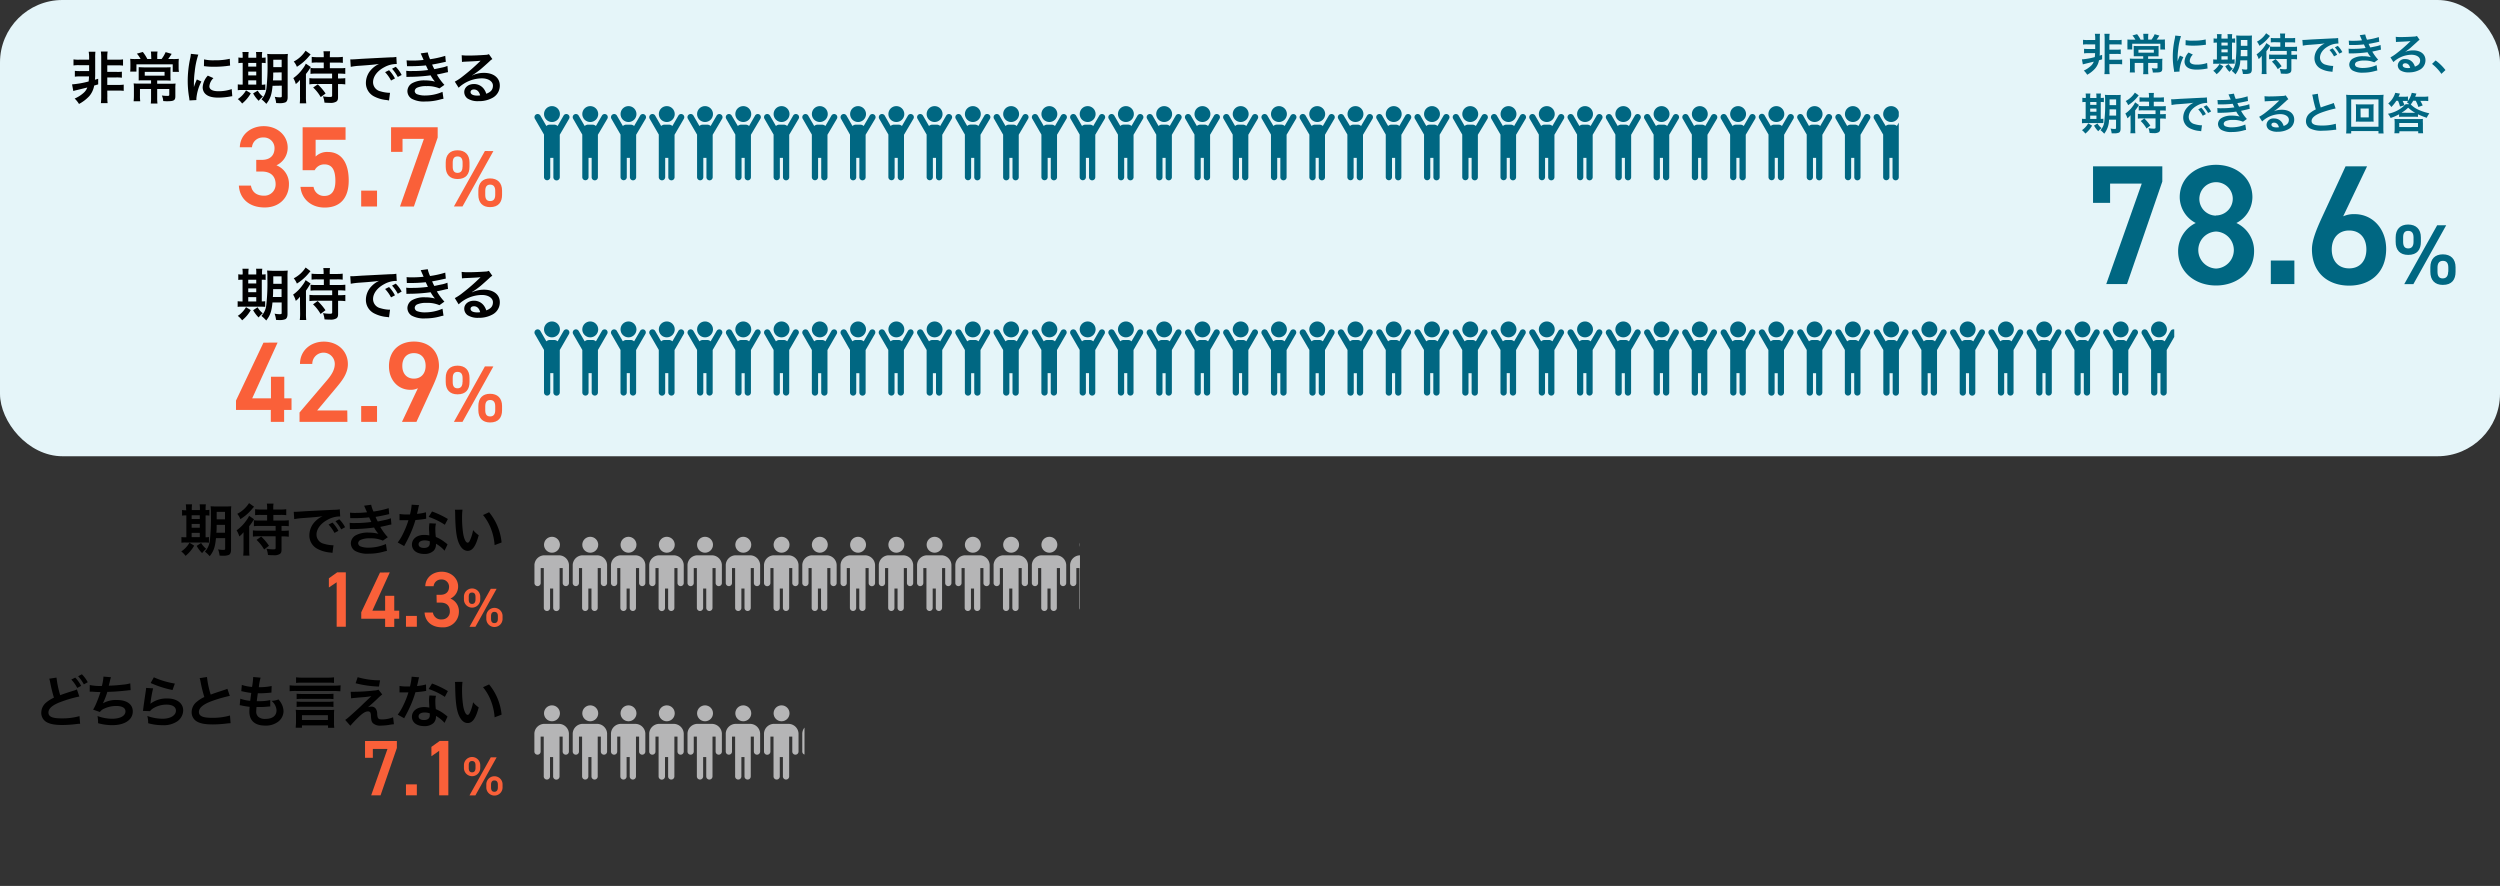 <svg xmlns="http://www.w3.org/2000/svg" xmlns:xlink="http://www.w3.org/1999/xlink" viewBox="0 0 800 283.5"><rect x="0" y="0" width="800" height="283.5" fill="#333333" stroke="none"/><defs><style>.a{fill:none;}.b{fill:#e5f5f9;}.c{fill:#006782;}.d{fill:#fa6039;}.e{clip-path:url(#a);}.f{clip-path:url(#b);}.g{clip-path:url(#c);}.h{fill:#b5b5b6;}.i{clip-path:url(#d);}</style><clipPath id="a"><rect class="a" x="170.51" y="33.6" width="437.1" height="24.49"/></clipPath><clipPath id="b"><rect class="a" x="170.51" y="102.5" width="525.25" height="24.49"/></clipPath><clipPath id="c"><rect class="a" x="170.51" y="171.41" width="175.08" height="24.49"/></clipPath><clipPath id="d"><rect class="a" x="170.51" y="225.35" width="86.93" height="24.49"/></clipPath></defs><rect class="b" width="800" height="146" rx="20"/><path class="c" d="M669.77,64.92V53.23h22.17v4.86L680.64,90.9H674l11.36-32.15H675.23v6.17Z"/><path class="c" d="M702.64,71.36a9.38,9.38,0,0,1-5.13-8.25c0-6.49,5.57-10.37,11.63-10.37s11.63,3.88,11.63,10.37a9.38,9.38,0,0,1-5.13,8.25,9.85,9.85,0,0,1,5.67,9c0,6.88-5.67,11-12.17,11S697,87.25,697,80.37A10,10,0,0,1,702.64,71.36Zm6.5,14.58a5.93,5.93,0,0,0,0-11.85,5.93,5.93,0,0,0,0,11.85Zm0-17a5.38,5.38,0,0,0,5.35-5.41A5.35,5.35,0,1,0,709.14,69Z"/><path class="c" d="M734.2,90.9h-7.54V83.37h7.54Z"/><path class="c" d="M749.81,69.23a8.18,8.18,0,0,1,3.61-.71c5.89,0,10.15,4.75,10.15,11.14,0,7.59-5.07,11.74-11.84,11.74s-11.91-4.1-11.91-11.63c0-2.79,1.37-6.17,3.06-9.89l7.7-16.65h6.88Zm1.92,16.65c3.44,0,5.51-2.4,5.51-6.06s-2.07-6.06-5.51-6.06-5.57,2.46-5.57,6.06S748.23,85.88,751.73,85.88Z"/><path class="c" d="M774.68,77.39c0,2.46-1.17,4.18-4.07,4.18-2.59,0-4-1.53-4-4.18V76c0-2.65,1.48-4.15,4-4.15s4.07,1.47,4.07,4.14Zm-2.35,0V76c0-1.44-.57-2.12-1.72-2.12S769,74.6,769,76v1.34c0,1.34.43,2.16,1.63,2.16S772.33,78.67,772.33,77.36Zm10.45-5.3-10.5,18.83h-2.92l10.53-18.83Zm3,14.9c0,2.46-1.17,4.18-4.07,4.18-2.56,0-4-1.53-4-4.18V85.54c0-2.65,1.47-4.15,4-4.15s4.07,1.48,4.07,4.15Zm-2.32,0V85.6c0-1.45-.6-2.13-1.72-2.13S780,84.18,780,85.6v1.33c0,1.34.43,2.16,1.66,2.16S783.41,88.24,783.41,86.93Z"/><path class="c" d="M668,14.2a8.17,8.17,0,0,0-1.43.07V12.73a7.35,7.35,0,0,0,1.43.08h2.47v-.43a8,8,0,0,0-.12-1.57H672a11.49,11.49,0,0,0-.06,1.62v3.8c0,.49,0,1.11-.07,1.58l.81-.25V19c-.21.05-.53.15-1,.29a5.45,5.45,0,0,1-1.24,2.63,9.12,9.12,0,0,1-2.54,2,6.42,6.42,0,0,0-1.08-1.34A8.08,8.08,0,0,0,669,21.15a3.38,3.38,0,0,0,1-1.42l-2.66.66c-.31.07-.63.15-.83.22L666.21,19a21.66,21.66,0,0,0,4.12-.73c.06-.47.08-.8.1-1.26h-2.1a8.88,8.88,0,0,0-1.43.07V15.61a9.47,9.47,0,0,0,1.43.06h2.13V14.2ZM675,22a10.36,10.36,0,0,0,.09,1.72h-1.69a11.51,11.51,0,0,0,.09-1.72V12.5a11.51,11.51,0,0,0-.09-1.69h1.69A10.09,10.09,0,0,0,675,12.5v.33h2.49a7.23,7.23,0,0,0,1.43-.09v1.54a9.6,9.6,0,0,0-1.43-.07H675v1.68h2.23a8,8,0,0,0,1.41-.07v1.5a10,10,0,0,0-1.41-.07H675v1.87h2.63a10.35,10.35,0,0,0,1.46-.07V20.6a8.34,8.34,0,0,0-1.46-.08H675Z"/><path class="c" d="M685.9,11.82a7.27,7.27,0,0,0-.07-1h1.65a7.27,7.27,0,0,0-.07,1v.85h1.08a7.7,7.7,0,0,0,1-1.72l1.52.43a2.45,2.45,0,0,0-.23.35,9.29,9.29,0,0,1-.66.94h1.17a12.57,12.57,0,0,0,1.49-.05,11.45,11.45,0,0,0,0,1.31v.91a5.35,5.35,0,0,0,.07,1h-1.54V14h-9v1.82h-1.54a8.54,8.54,0,0,0,0-1v-.92a12.15,12.15,0,0,0,0-1.26,12.65,12.65,0,0,0,1.37.05h1.18a7.17,7.17,0,0,0-.94-1.34l1.48-.42a9.57,9.57,0,0,1,1.12,1.76h1ZM684.12,18c-.57,0-1,0-1.33,0a11,11,0,0,0,0-1.18v-1c0-.46,0-.82,0-1.12.38,0,.84.05,1.34.05h5.29c.57,0,1,0,1.33-.05a11.17,11.17,0,0,0,0,1.14v1a9.76,9.76,0,0,0,0,1.18c-.44,0-.87,0-1.41,0H687.4v.82h3.21a11.25,11.25,0,0,0,1.37-.05,9.49,9.49,0,0,0-.06,1.26v1.9c0,1-.36,1.25-2.09,1.25-.18,0-.25,0-.93,0a3.6,3.6,0,0,0-.34-1.39,10.34,10.34,0,0,0,1.35.1c.4,0,.5-.06.5-.29V20.14h-3v2.13a10.21,10.21,0,0,0,.07,1.48H685.8a10.7,10.7,0,0,0,.07-1.48V20.14h-2.76v1.65a9.94,9.94,0,0,0,.07,1.4h-1.65a14.27,14.27,0,0,0,.07-1.44V19.89a9.64,9.64,0,0,0-.06-1.15,12.05,12.05,0,0,0,1.29.05h3V18Zm.18-2.09v.94h4.93v-.94Z"/><path class="c" d="M695.72,23a6.42,6.42,0,0,0-.06-.66,24,24,0,0,1-.37-4.18,26.64,26.64,0,0,1,.58-5.48,10.55,10.55,0,0,0,.21-1.3l1.84.19a20.22,20.22,0,0,0-.88,4.19,24.51,24.51,0,0,0-.21,3.1c0,.3,0,.42,0,.77a16.69,16.69,0,0,1,.73-1.85l1.12.5a11.5,11.5,0,0,0-1.24,4.25c0,.08,0,.19,0,.37Zm6-5.53a3.14,3.14,0,0,0-1,2c0,.79.77,1.21,2.22,1.21a9.75,9.75,0,0,0,3.34-.53l.14,1.78a5.69,5.69,0,0,0-.58.09,17.39,17.39,0,0,1-2.9.26c-1.73,0-2.85-.39-3.47-1.22a2.32,2.32,0,0,1-.42-1.37,4.59,4.59,0,0,1,1.29-2.89Zm-2.31-4.64A9.94,9.94,0,0,0,702,13a15.48,15.48,0,0,0,3.81-.38l.09,1.69-1,.13a25.43,25.43,0,0,1-3,.17,16.06,16.06,0,0,1-2.52-.16Z"/><path class="c" d="M709.47,12.11a6.78,6.78,0,0,0-.07-1.19h1.53a6.78,6.78,0,0,0-.07,1.19v.24h2v-.24a7.33,7.33,0,0,0-.07-1.19h1.52a7.58,7.58,0,0,0-.07,1.19v.24a6.19,6.19,0,0,0,1-.07V13.7a4.43,4.43,0,0,0-1-.06v5.41a6.39,6.39,0,0,0,.84-.06v1.4a10.83,10.83,0,0,0-1.17,0h-4.6a5.62,5.62,0,0,0-1.08.06V19a6.46,6.46,0,0,0,1,.06h.18V13.64a5.14,5.14,0,0,0-1.06.06V12.28a4.28,4.28,0,0,0,1.06.07Zm2,9.09a8.74,8.74,0,0,1-2.16,2.55,5.25,5.25,0,0,0-1.08-1.1,6.46,6.46,0,0,0,2-2.18Zm1.39-6.64v-.92h-2v.92Zm0,2.19V15.8h-2v.95Zm0,2.3V18h-2v1.07Zm.33,1.45a5.14,5.14,0,0,0,1.31,1.5,5.52,5.52,0,0,0-1.06,1,8,8,0,0,1-1.35-1.81Zm3.7-1.2a7.37,7.37,0,0,1-1.54,4.49,9.06,9.06,0,0,0-1.19-1.13,4.69,4.69,0,0,0,1.2-2.61,49.42,49.42,0,0,0,.28-6.87,13.49,13.49,0,0,0-.07-1.82c.45,0,.83.05,1.56.05h2a14.33,14.33,0,0,0,1.51-.05,14.16,14.16,0,0,0-.05,1.54v9.28c0,.69-.2,1.12-.59,1.29a3.64,3.64,0,0,1-1.39.2l-.88,0a6.27,6.27,0,0,0-.36-1.54,6.64,6.64,0,0,0,1.23.14c.43,0,.53-.06.53-.31V19.3Zm.17-3.31c0,.83,0,1.35-.07,2h2.17V16Zm2.1-3.19h-2.09v1.85h2.09Z"/><path class="c" d="M723.77,19.37c0-.46,0-.49,0-1.51a5.2,5.2,0,0,1-1,1.05,5.68,5.68,0,0,0-.67-1.52,9.61,9.61,0,0,0,2.36-2.32,6,6,0,0,0,.77-1.28l1.24.86a1.54,1.54,0,0,0-.18.26l-.08.13a.67.67,0,0,0-.12.18,10.35,10.35,0,0,1-.84,1.15v5.69a13.29,13.29,0,0,0,.07,1.64h-1.61a11.32,11.32,0,0,0,.09-1.66Zm2.62-7.86L726,12a11.72,11.72,0,0,1-3,2.65,4.56,4.56,0,0,0-.78-1.32,7.64,7.64,0,0,0,2.94-2.69Zm1.65,2a10.45,10.45,0,0,0-1.39.07V12.13a10.76,10.76,0,0,0,1.45.08h1.58v-.39a6.3,6.3,0,0,0-.09-1.08h1.67a7.22,7.22,0,0,0-.07,1.09v.38H733a11,11,0,0,0,1.45-.08v1.49a10.65,10.65,0,0,0-1.42-.07h-1.82V15h2.33c.63,0,1.07,0,1.51-.07v1.48a12.89,12.89,0,0,0-1.49-.07h-.32v1.2h.34a10.14,10.14,0,0,0,1.47-.07V19a11.26,11.26,0,0,0-1.44-.08h-.37v3.26c0,.62-.11.88-.45,1.12a2.71,2.71,0,0,1-1.61.3c-.35,0-.64,0-1.31-.06a5.81,5.81,0,0,0-.38-1.53,10,10,0,0,0,1.68.16c.47,0,.6-.07.6-.34V18.88h-4.2a11.84,11.84,0,0,0-1.46.08V17.43a8.93,8.93,0,0,0,1.37.07h4.29V16.3h-4a8.7,8.7,0,0,0-1.38.07V14.89a10.29,10.29,0,0,0,1.38.07h1.93V13.55Zm.85,8.62a9.9,9.9,0,0,0-1.87-2.4l1.15-.82a14,14,0,0,1,1.94,2.28Z"/><path class="c" d="M736.76,12.77h.53c.25,0,.25,0,2.31-.14l7.16-.36a8.79,8.79,0,0,0,1.44-.11l.1,1.78-.29,0a6.26,6.26,0,0,0-2.78.76c-1.78.92-2.83,2.32-2.83,3.74a2.35,2.35,0,0,0,1.87,2.28,8.47,8.47,0,0,0,2.08.37l.28,0L746.38,23l-.47-.09a8.21,8.21,0,0,1-3.28-.92,3.76,3.76,0,0,1-2-3.38A4.87,4.87,0,0,1,742,15.29a6.16,6.16,0,0,1,1.94-1.41c-1.13.16-2,.25-4.72.45a15.91,15.91,0,0,0-2.32.28Zm9.65,2.69a9.09,9.09,0,0,1,1.47,2.06l-1,.52A9.1,9.1,0,0,0,745.43,16Zm2.17,1.7a10.17,10.17,0,0,0-1.43-2l.94-.49a8.38,8.38,0,0,1,1.46,2Z"/><path class="c" d="M751.6,13a12.38,12.38,0,0,0,1.34.05,25.43,25.43,0,0,0,2.89-.15,2.29,2.29,0,0,0-.16-.37c-.34-.81-.54-1.24-.55-1.27l1.75-.24a7.55,7.55,0,0,0,.57,1.69,22.17,22.17,0,0,0,3.78-.84l.14,1.49-.47.1c-.94.22-2.5.53-2.93.58a12.48,12.48,0,0,0,.54,1.15l1.94-.4a6.94,6.94,0,0,0,1.33-.41l.14,1.53c-.27,0-.56.1-.88.18l-1.38.31-.52.11A13.94,13.94,0,0,0,761,19.07l-1.23.89a7.54,7.54,0,0,0-3.22-.58,5.47,5.47,0,0,0-2.36.39,1,1,0,0,0-.6.86.93.93,0,0,0,.6.81,5.39,5.39,0,0,0,2,.31,10.88,10.88,0,0,0,4.31-.91l.25,1.72a6.66,6.66,0,0,0-.91.21,13.55,13.55,0,0,1-3.58.48,6.37,6.37,0,0,1-3.42-.69,2.26,2.26,0,0,1-1.08-1.92A2.33,2.33,0,0,1,753,18.7a6.17,6.17,0,0,1,3.26-.7,9.39,9.39,0,0,1,2.42.29,8.26,8.26,0,0,1-1.07-1.57,41.39,41.39,0,0,1-5.42.38,5.65,5.65,0,0,0-.58,0l-.06-1.53a7.83,7.83,0,0,0,1.45.06,26.4,26.4,0,0,0,4-.27c-.08-.16-.14-.25-.25-.51s-.18-.38-.29-.64a32,32,0,0,1-3.76.2c-.59,0-.66,0-1,0Z"/><path class="c" d="M769.27,16.76a6.87,6.87,0,0,1,2.94-.64c2.4,0,3.94,1.23,3.94,3.15a3.43,3.43,0,0,1-1.91,3.1,7,7,0,0,1-3.39.79,4.74,4.74,0,0,1-2.72-.64,2,2,0,0,1-.84-1.61,2.16,2.16,0,0,1,2.41-2,3,3,0,0,1,2.43,1.14,3.85,3.85,0,0,1,.64,1.27c1.16-.44,1.67-1,1.67-2s-1.08-1.8-2.78-1.8a8.62,8.62,0,0,0-5.77,2.35l-.95-1.51a13.12,13.12,0,0,0,2-1.32,45.45,45.45,0,0,0,4.18-3.64l.26-.25,0,0c-.53.07-1.43.13-4,.24a4.31,4.31,0,0,0-.67.07l-.07-1.68a12,12,0,0,0,1.65.08c1.19,0,2.9-.07,4.26-.16a2.07,2.07,0,0,0,.87-.19l.86,1.24a3,3,0,0,0-.72.57c-.71.65-1.73,1.56-2.2,2-.26.21-1.26,1-1.54,1.15a5.31,5.31,0,0,1-.58.36Zm.42,3.49c-.51,0-.83.25-.83.65,0,.56.63.88,1.67.88a3.53,3.53,0,0,0,.73-.06C771,20.75,770.47,20.25,769.69,20.25Z"/><path class="c" d="M779.4,19.34a16.08,16.08,0,0,1,3.15,3.08l-1.3,1.22a14.73,14.73,0,0,0-3-3.19Z"/><path class="c" d="M667.47,31.11a6.78,6.78,0,0,0-.07-1.19h1.53a6.78,6.78,0,0,0-.07,1.19v.24h2v-.24a7.33,7.33,0,0,0-.07-1.19h1.52a7.58,7.58,0,0,0-.07,1.19v.24a6.19,6.19,0,0,0,1-.07V32.7a4.43,4.43,0,0,0-1-.06v5.41a6.39,6.39,0,0,0,.84-.06v1.4a10.83,10.83,0,0,0-1.17,0h-4.6a5.62,5.62,0,0,0-1.08.06V38a6.46,6.46,0,0,0,1,.06h.18V32.64a5.14,5.14,0,0,0-1.06.06V31.28a4.28,4.28,0,0,0,1.06.07Zm2,9.09a8.74,8.74,0,0,1-2.16,2.55,5.25,5.25,0,0,0-1.08-1.1,6.46,6.46,0,0,0,2-2.18Zm1.39-6.64v-.92h-2v.92Zm0,2.19v-1h-2v1Zm0,2.3V37h-2v1.07Zm.33,1.45a5.14,5.14,0,0,0,1.31,1.5,5.52,5.52,0,0,0-1.06,1,8,8,0,0,1-1.35-1.81Zm3.7-1.2a7.37,7.37,0,0,1-1.54,4.49,9.06,9.06,0,0,0-1.19-1.13,4.69,4.69,0,0,0,1.2-2.61,49.42,49.42,0,0,0,.28-6.87,13.49,13.49,0,0,0-.07-1.82c.45,0,.83.05,1.56.05h2a14.33,14.33,0,0,0,1.51-.05,14.16,14.16,0,0,0-.05,1.54v9.28c0,.69-.2,1.12-.59,1.29a3.64,3.64,0,0,1-1.39.2l-.88,0a6.27,6.27,0,0,0-.36-1.54,6.64,6.64,0,0,0,1.23.14c.43,0,.53-.06.53-.31V38.3Zm.17-3.31c0,.83,0,1.35-.07,2h2.17V35Zm2.1-3.19h-2.09v1.85h2.09Z"/><path class="c" d="M681.77,38.37c0-.46,0-.49,0-1.51a5.2,5.2,0,0,1-1,1,5.68,5.68,0,0,0-.67-1.52,9.61,9.61,0,0,0,2.36-2.32,6,6,0,0,0,.77-1.28l1.24.86a1.54,1.54,0,0,0-.18.26l-.08.13a.67.67,0,0,0-.12.18,10.35,10.35,0,0,1-.84,1.15v5.69a13.29,13.29,0,0,0,.07,1.64h-1.61a11.32,11.32,0,0,0,.09-1.66Zm2.62-7.86L684,31a11.72,11.72,0,0,1-3,2.65,4.56,4.56,0,0,0-.78-1.32,7.64,7.64,0,0,0,2.94-2.69Zm1.65,2a10.45,10.45,0,0,0-1.39.07V31.13a10.76,10.76,0,0,0,1.45.08h1.58v-.39a6.3,6.3,0,0,0-.09-1.08h1.67a7.22,7.22,0,0,0-.07,1.09v.38H691a11,11,0,0,0,1.45-.08v1.49a10.65,10.65,0,0,0-1.42-.07h-1.82V34h2.33c.63,0,1.07,0,1.51-.07v1.48a12.89,12.89,0,0,0-1.49-.07h-.32v1.2h.34a10.14,10.14,0,0,0,1.47-.07V38a11.26,11.26,0,0,0-1.44-.08h-.37v3.26c0,.62-.11.88-.45,1.12a2.71,2.71,0,0,1-1.61.3c-.35,0-.64,0-1.31-.06a5.81,5.81,0,0,0-.38-1.53,10,10,0,0,0,1.68.16c.47,0,.6-.07.6-.34V37.88h-4.2a11.84,11.84,0,0,0-1.46.08V36.43a8.93,8.93,0,0,0,1.37.07h4.29V35.3h-4a8.7,8.7,0,0,0-1.38.07V33.89a10.29,10.29,0,0,0,1.38.07h1.93V32.55Zm.85,8.62a9.9,9.9,0,0,0-1.87-2.4l1.15-.82a14,14,0,0,1,1.94,2.28Z"/><path class="c" d="M694.76,31.77h.53c.25,0,.25,0,2.31-.14l7.16-.36a8.79,8.79,0,0,0,1.44-.11l.1,1.78-.29,0a6.26,6.26,0,0,0-2.78.76c-1.78.92-2.83,2.32-2.83,3.74a2.35,2.35,0,0,0,1.87,2.28,8.47,8.47,0,0,0,2.08.37l.28,0L704.38,42l-.47-.09a8.21,8.21,0,0,1-3.28-.92,3.76,3.76,0,0,1-2-3.38A4.87,4.87,0,0,1,700,34.29a6.16,6.16,0,0,1,1.94-1.41c-1.13.16-2,.25-4.72.45a15.91,15.91,0,0,0-2.32.28Zm9.65,2.69a9.09,9.09,0,0,1,1.47,2.06l-1,.52A9.1,9.1,0,0,0,703.43,35Zm2.17,1.7a10.17,10.17,0,0,0-1.43-2l.94-.49a8.38,8.38,0,0,1,1.46,2Z"/><path class="c" d="M709.6,32a12.38,12.38,0,0,0,1.34,0,25.43,25.43,0,0,0,2.89-.15,2.29,2.29,0,0,0-.16-.37c-.34-.81-.54-1.24-.55-1.27l1.75-.24a7.55,7.55,0,0,0,.57,1.69,22.17,22.17,0,0,0,3.78-.84l.14,1.49-.47.1c-.94.22-2.5.53-2.93.58a12.48,12.48,0,0,0,.54,1.15l1.94-.4a6.94,6.94,0,0,0,1.33-.41l.14,1.53c-.27,0-.56.1-.88.18l-1.38.31-.52.11A13.94,13.94,0,0,0,719,38.07l-1.23.89a7.54,7.54,0,0,0-3.22-.58,5.47,5.47,0,0,0-2.36.39,1,1,0,0,0-.6.86.93.93,0,0,0,.6.81,5.39,5.39,0,0,0,2,.31,10.88,10.88,0,0,0,4.31-.91l.25,1.72a6.66,6.66,0,0,0-.91.21,13.55,13.55,0,0,1-3.58.48,6.37,6.37,0,0,1-3.42-.69,2.26,2.26,0,0,1-1.08-1.92A2.33,2.33,0,0,1,711,37.7a6.17,6.17,0,0,1,3.26-.7,9.39,9.39,0,0,1,2.42.29,8.26,8.26,0,0,1-1.07-1.57,41.39,41.39,0,0,1-5.42.38,5.65,5.65,0,0,0-.58,0l-.06-1.53a7.83,7.83,0,0,0,1.45.06,26.4,26.4,0,0,0,4-.27c-.08-.16-.14-.25-.25-.51s-.18-.38-.29-.64a32,32,0,0,1-3.76.2c-.59,0-.66,0-1,0Z"/><path class="c" d="M727.27,35.76a6.87,6.87,0,0,1,2.94-.64c2.4,0,3.94,1.23,3.94,3.15a3.43,3.43,0,0,1-1.91,3.1,7,7,0,0,1-3.39.79,4.74,4.74,0,0,1-2.72-.64,2,2,0,0,1-.84-1.61,2.16,2.16,0,0,1,2.41-2,3,3,0,0,1,2.43,1.14,3.85,3.85,0,0,1,.64,1.27c1.16-.44,1.67-1,1.67-2s-1.08-1.8-2.78-1.8a8.62,8.62,0,0,0-5.77,2.35l-.95-1.51a13.12,13.12,0,0,0,2-1.32,45.45,45.45,0,0,0,4.18-3.64l.26-.25,0,0c-.53.07-1.43.13-4,.24a4.31,4.31,0,0,0-.67.07l-.07-1.68a12,12,0,0,0,1.65.08c1.19,0,2.9-.07,4.26-.16a2.07,2.07,0,0,0,.87-.19l.86,1.24a3,3,0,0,0-.72.57c-.71.65-1.73,1.56-2.2,2-.26.21-1.26,1-1.54,1.15a5.31,5.31,0,0,1-.58.36Zm.42,3.49c-.51,0-.83.25-.83.65,0,.56.63.88,1.67.88a3.53,3.53,0,0,0,.73-.06C729,39.75,728.47,39.25,727.69,39.25Z"/><path class="c" d="M741.72,30a22.9,22.9,0,0,0,.92,4.39c.91-.34.91-.34,3.63-1.23l.53-.21.6,1.76a35.48,35.48,0,0,0-4.62,1.34c-2,.76-3.07,1.66-3.07,2.67s1,1.45,3.21,1.45a15.54,15.54,0,0,0,4.53-.57l.15,1.92a7.71,7.71,0,0,0-1.13.1,30.79,30.79,0,0,1-3.28.21,7.84,7.84,0,0,1-4.06-.77,2.67,2.67,0,0,1-1.22-2.34,3.31,3.31,0,0,1,1.24-2.51A9.19,9.19,0,0,1,741.06,35a35.38,35.38,0,0,1-.94-3.79,6.3,6.3,0,0,0-.22-.91Z"/><path class="c" d="M761.11,42.71v-.77h-8.73v.77h-1.62a17,17,0,0,0,.08-1.82V32a16.61,16.61,0,0,0-.08-1.68,13.3,13.3,0,0,0,1.64.07h8.68a13.82,13.82,0,0,0,1.67-.07,13.69,13.69,0,0,0-.08,1.68V40.9a13.64,13.64,0,0,0,.08,1.81Zm-8.73-2.16h8.73V31.81h-8.73Zm5.84-7.14a9.87,9.87,0,0,0,1.36-.06,9.5,9.5,0,0,0-.05,1.12v3.35a9.5,9.5,0,0,0,.05,1.12,13,13,0,0,0-1.36,0h-3a12,12,0,0,0-1.36,0,10,10,0,0,0,.06-1.12V34.47a10.1,10.1,0,0,0-.06-1.12,9.78,9.78,0,0,0,1.36.06Zm-2.81,4.16H758V34.73h-2.63Z"/><path class="c" d="M766.83,32.25a12,12,0,0,1-1.6,2,5.13,5.13,0,0,0-1-1.14,7.21,7.21,0,0,0,2.25-3.41l1.51.26c-.32.73-.32.73-.45,1h1.69a6.63,6.63,0,0,0,1.32-.08v1.38a7.17,7.17,0,0,0,1.21-2.56l1.5.25c-.23.6-.23.6-.4,1h2.73a8.34,8.34,0,0,0,1.45-.09v1.49a10.49,10.49,0,0,0-1.45-.07h-1.09a10.7,10.7,0,0,1,.76,1.47l-1.39.49a10.15,10.15,0,0,0-.84-2h-.81a8.33,8.33,0,0,1-.77,1.19,8,8,0,0,0,2.62,1.76,16.75,16.75,0,0,0,3.33,1.07,1.22,1.22,0,0,0-.15.22,5.68,5.68,0,0,0-.69,1.21,20.31,20.31,0,0,1-2.81-1.12v.84a11,11,0,0,0-1.29-.06H769a9.8,9.8,0,0,0-1.29.06v-.84A15.32,15.32,0,0,1,765,37.75a6.11,6.11,0,0,0-.86-1.34,10.46,10.46,0,0,0,5.68-3.07h1.14a4.18,4.18,0,0,0-.76-.59l.38-.46c-.31,0-.65,0-1.14,0h-.6a9.67,9.67,0,0,1,.6,1.4L768,34.1a10.93,10.93,0,0,0-.63-1.85Zm.93,10.39H766.2a10.68,10.68,0,0,0,.09-1.48V39.39a8,8,0,0,0-.08-1.34,11.24,11.24,0,0,0,1.31.05H774a11.1,11.1,0,0,0,1.33-.05,11,11,0,0,0,0,1.34v1.78a10.06,10.06,0,0,0,.07,1.47h-1.57V42h-6Zm0-2h6V39.36h-6Zm4.7-4.54h.42a10.92,10.92,0,0,1-2.27-1.64,10.89,10.89,0,0,1-2.13,1.62,4.52,4.52,0,0,0,.52,0Z"/><rect class="a" width="800" height="283.5"/><path d="M18.08,216.83a30.71,30.71,0,0,0,1.19,5.63c1.11-.43,1.8-.66,4.06-1.38a6.79,6.79,0,0,0,1.28-.47l.78,2.27a39.93,39.93,0,0,0-5.94,1.73q-3.94,1.45-3.95,3.4c0,1.31,1.23,1.87,4.13,1.87a20.37,20.37,0,0,0,5.81-.72l.2,2.45c-.38,0-.51,0-1.46.12A37.47,37.47,0,0,1,20,232c-2.5,0-4.07-.3-5.22-1a3.38,3.38,0,0,1-1.57-3,4.29,4.29,0,0,1,1.6-3.22,11,11,0,0,1,2.45-1.53,46.37,46.37,0,0,1-1.2-4.88,10,10,0,0,0-.29-1.19Zm6,0a11.39,11.39,0,0,1,1.89,2.65l-1.25.66a12,12,0,0,0-1.9-2.68ZM26.84,219A13.21,13.21,0,0,0,25,216.4l1.2-.63a10.46,10.46,0,0,1,1.88,2.54Z"/><path d="M28.72,219.21a16.93,16.93,0,0,0,3.88.3,15.18,15.18,0,0,0,.51-3l2.41.2a9,9,0,0,0-.29,1c-.32,1.35-.32,1.35-.43,1.7,1.37,0,3.4-.18,4.59-.33a12.18,12.18,0,0,0,2.3-.41l.11,2.18a8.13,8.13,0,0,0-1,.09c-2.61.28-4.2.41-6.45.46a23.25,23.25,0,0,1-1.42,3.66v0A8.44,8.44,0,0,1,37.43,224c3.17,0,5.06,1.37,5.06,3.66,0,2.66-2.58,4.39-6.52,4.39a16.63,16.63,0,0,1-4.59-.63,10.38,10.38,0,0,0-.18-2.29,13.61,13.61,0,0,0,4.65.87c2.61,0,4.3-.92,4.3-2.36,0-1.12-1.08-1.73-3-1.73a9.22,9.22,0,0,0-3.87.88,3.1,3.1,0,0,0-1.31,1.05l-2.18-.76a12,12,0,0,0,.85-1.62,41.56,41.56,0,0,0,1.51-4c-.95,0-1.77-.06-2.72-.13-.25,0-.43,0-.57,0h-.15Z"/><path d="M49,220.27a37.06,37.06,0,0,0-.81,4.43c0,.25,0,.25-.09.52l0,0a8.55,8.55,0,0,1,5.45-1.71c3.06,0,5.07,1.52,5.07,3.82a4.37,4.37,0,0,1-1.85,3.47A7.74,7.74,0,0,1,52,232.06a16.68,16.68,0,0,1-4.59-.63,8.21,8.21,0,0,0-.27-2.32A14.55,14.55,0,0,0,52,230c2.54,0,4.3-1.07,4.3-2.6,0-1.2-1.13-1.92-3-1.92a8.18,8.18,0,0,0-4.48,1.31,3.82,3.82,0,0,0-.81.78l-2.27-.08c.06-.32.06-.39.15-1.08.14-1.11.43-3.11.75-5.23a8.16,8.16,0,0,0,.11-1.05Zm.23-3.53a27.33,27.33,0,0,0,6.72,2l-.74,2.07a32.62,32.62,0,0,1-7-2.25Z"/><path d="M66.23,216.63a29.82,29.82,0,0,0,1.19,5.64c1.17-.44,1.17-.44,4.66-1.59a4.82,4.82,0,0,0,.68-.27l.78,2.27a43.89,43.89,0,0,0-5.94,1.73c-2.63,1-3.95,2.12-3.95,3.42s1.23,1.87,4.13,1.87a19.6,19.6,0,0,0,5.81-.74l.2,2.47a12.34,12.34,0,0,0-1.46.12,37.47,37.47,0,0,1-4.21.27c-2.5,0-4.07-.3-5.22-1a3.4,3.4,0,0,1-1.57-3,4.21,4.21,0,0,1,1.61-3.22,10.63,10.63,0,0,1,2.44-1.55,46.48,46.48,0,0,1-1.2-4.88,7.67,7.67,0,0,0-.29-1.17Z"/><path d="M76.9,223.58a12,12,0,0,0,3.17.68c.07-.64.24-1.85.33-2.52a22.69,22.69,0,0,1-2.58-.45l-.61-.12.18-2a13.65,13.65,0,0,0,3.26.65,21.66,21.66,0,0,0,.36-3,.65.65,0,0,0,0-.18l2.39.21a15.26,15.26,0,0,0-.57,3.05,18.15,18.15,0,0,0,4.1-.38l-.07,2.1-.72.08c-1.3.1-1.87.14-2.52.14l-1.12,0c-.18,1.32-.23,1.68-.34,2.54l.88,0a14.58,14.58,0,0,0,3.44-.36l0,2.07a2.46,2.46,0,0,0-.54,0,26.29,26.29,0,0,1-2.7.16c-.29,0-.45,0-1.15,0a11,11,0,0,0-.09,1.28,2.23,2.23,0,0,0,.66,1.85,3.27,3.27,0,0,0,2.23.67c2.29,0,3.6-1,3.6-2.78a4.2,4.2,0,0,0-1.62-3,6.56,6.56,0,0,0,2.24-.45,6.52,6.52,0,0,1,.84,1.14,5.55,5.55,0,0,1,.78,2.64A4.29,4.29,0,0,1,88.93,231a6.5,6.5,0,0,1-4.07,1.19c-3.28,0-5.06-1.57-5.06-4.47a12.65,12.65,0,0,1,.09-1.53c-1.08-.14-1.78-.25-2.5-.41a3.21,3.21,0,0,0-.68-.11Z"/><path d="M108.91,221.2c-.61,0-1.21-.09-2-.09H94.69a16.13,16.13,0,0,0-2,.09v-1.9a14.76,14.76,0,0,0,2,.11H107a14.43,14.43,0,0,0,2-.11ZM96.63,232.88h-2c0-.55.09-1.15.09-1.67v-2.52a10.41,10.41,0,0,0-.09-1.56,11,11,0,0,0,1.42.07h9.48a10,10,0,0,0,1.43-.07,9.93,9.93,0,0,0-.08,1.56v2.54a11,11,0,0,0,.09,1.67h-2v-.77H96.63Zm10.24-14.34a16.29,16.29,0,0,0-2-.09H96.74a16.09,16.09,0,0,0-2,.09v-1.8a15.88,15.88,0,0,0,2,.11h8.15a15.42,15.42,0,0,0,2-.11Zm-.16,5.18a12.8,12.8,0,0,0-1.82-.09H96.76a12.85,12.85,0,0,0-1.84.09V222a17,17,0,0,0,1.84.07h8.13a16.25,16.25,0,0,0,1.82-.07Zm0,2.52a12.62,12.62,0,0,0-1.82-.09H96.76a12.67,12.67,0,0,0-1.84.09v-1.76a12.42,12.42,0,0,0,1.84.09h8.13a12,12,0,0,0,1.82-.09ZM96.63,230.4h8.3v-1.53h-8.3Z"/><path d="M112.22,221.37a8.26,8.26,0,0,0,1.06,0,59.69,59.69,0,0,0,6.39-.4,4.62,4.62,0,0,0,1.44-.28l1.21,1.54a12.75,12.75,0,0,0-1.53,1.35c-1,.94-2.52,2.33-3.08,2.76a2.8,2.8,0,0,1,1.1-.22,1.62,1.62,0,0,1,1.49.76,2.9,2.9,0,0,1,.4,1.65c.12,1.43.36,1.68,1.55,1.68a9.42,9.42,0,0,0,3.54-.69l.27,2.24a13,13,0,0,0-1.58.21,16.18,16.18,0,0,1-2.52.22,3.41,3.41,0,0,1-2.52-.69c-.51-.46-.65-.9-.74-2.32a3,3,0,0,0-.18-1.15.84.84,0,0,0-.76-.38c-.84,0-1.65.51-3.11,1.91-.92.88-1.89,1.93-2.54,2.68l-1.65-1.87c.79-.54.79-.54,4.17-3.6.42-.38.74-.68,2.09-2l2.11-2c-1,.16-1.5.24-2.34.31l-1.82.14-.94.09c-.66.06-.79.07-1.38.15Zm2.23-4.67a25.75,25.75,0,0,0,7.17,1l-.35,2a33.7,33.7,0,0,1-7.47-1.06Z"/><path d="M134.11,216.74a8.36,8.36,0,0,0-.29,1.21c-.09.43-.18.79-.38,1.58a16.38,16.38,0,0,0,2.88-.5l.06,2.07a2.33,2.33,0,0,0-.58.09c-.65.1-1.75.23-2.86.32a34.34,34.34,0,0,1-2,5.22c-.42.88-.58,1.21-1.26,2.47-.24.43-.24.43-.34.64l-2.07-1.15a16.42,16.42,0,0,0,1.74-2.88,27.54,27.54,0,0,0,1.69-4.25l-1.13,0-.72,0h-1v-2.06a12,12,0,0,0,2.43.17c.21,0,.52,0,.91,0a17.51,17.51,0,0,0,.54-3.13Zm8.15,14.58a11,11,0,0,0-2.75-2.23,3.37,3.37,0,0,1,0,.36,2.88,2.88,0,0,1-.77,1.91,4.19,4.19,0,0,1-3,1c-2.37,0-3.92-1.18-3.92-3s1.6-3.1,3.89-3.1a8.7,8.7,0,0,1,1.67.17c0-.83-.09-1.53-.09-2.07a10.2,10.2,0,0,1,.14-1.82l2.09.11a6,6,0,0,0-.21,1.81,18.47,18.47,0,0,0,.16,2.47,11.52,11.52,0,0,1,2.84,1.66,7.55,7.55,0,0,1,.63.48,2.74,2.74,0,0,0,.27.25ZM135.87,228c-1.17,0-1.92.48-1.92,1.24s.64,1.17,1.76,1.17,1.82-.51,1.82-1.51c0-.18,0-.62,0-.62A4.65,4.65,0,0,0,135.87,228Zm6.48-5a22.08,22.08,0,0,0-5.18-2.52l1.08-1.75a27.87,27.87,0,0,1,5.07,2.42Z"/><path d="M148,218.2a21,21,0,0,0-.14,2.73,33.49,33.49,0,0,0,.34,4.83c.3,1.87.88,3,1.46,3,.27,0,.52-.27.73-.77a13,13,0,0,0,1-3.26,9,9,0,0,0,1.8,1.64c-.94,3.51-2,5-3.51,5-1.21,0-2.18-.89-2.9-2.61s-1.06-4.41-1.13-9.4a7.66,7.66,0,0,0-.08-1.15Zm8.51.81a17.91,17.91,0,0,1,4,9.68l-2.23.85a18.25,18.25,0,0,0-1.15-5.2,15.63,15.63,0,0,0-2.56-4.43Z"/><path class="d" d="M116.81,242.5v-5.39H127v2.24l-5.22,15.15h-3L124,239.65h-4.69v2.85Z"/><path class="d" d="M133.39,254.5h-3.48V251h3.48Z"/><path class="d" d="M143.47,254.5h-2.93V240.26L138.05,242V239l2.67-1.91h2.75Z"/><path class="d" d="M153.68,245.77a2.61,2.61,0,1,1-5.22,0v-.92a2.61,2.61,0,1,1,5.22,0Zm-1.52,0v-.86c0-.93-.37-1.38-1.11-1.38S150,244,150,244.89v.86c0,.87.29,1.4,1.06,1.4S152.16,246.6,152.16,245.75Zm6.76-3.42-6.79,12.17h-1.89l6.81-12.17Zm1.9,9.63a2.6,2.6,0,1,1-5.2,0V251a2.6,2.6,0,1,1,5.2,0Zm-1.5,0v-.86c0-.94-.39-1.38-1.11-1.38s-1.08.46-1.08,1.38v.86c0,.86.29,1.39,1.08,1.39S159.32,252.79,159.32,251.94Z"/><line class="a" x1="170.51" y1="269.37" x2="782.69" y2="269.37"/><line class="a" x1="170.51" y1="201.78" x2="170.51" y2="33.06"/><g class="e"><rect class="a" x="170.51" y="33.6" width="12.24" height="24.49"/><circle class="c" cx="176.63" cy="36.5" r="2.55"/><path class="c" d="M181.74,36.63a1,1,0,0,0-1.4.38l-1.91,3.31a1.61,1.61,0,0,0-1-.43h-1.59a1.61,1.61,0,0,0-1,.43L172.93,37a1,1,0,1,0-1.77,1l2.92,5.06v7.43h0v6.19a1,1,0,0,0,2,0V50.52h1v6.19a1,1,0,0,0,2.05,0V50.52h0V44h0v-.88L182.11,38A1,1,0,0,0,181.74,36.63Z"/><rect class="a" x="164.39" y="39.72" width="24.49" height="12.24" transform="translate(222.48 -130.79) rotate(90)"/><rect class="a" x="182.76" y="33.6" width="12.24" height="24.49"/><circle class="c" cx="188.88" cy="36.5" r="2.55"/><path class="c" d="M194,36.63a1,1,0,0,0-1.39.38l-1.92,3.31a1.61,1.61,0,0,0-1-.43h-1.59a1.58,1.58,0,0,0-1,.43L185.17,37a1,1,0,1,0-1.77,1l2.93,5.06v7.43h0v6.19a1,1,0,0,0,2,0V50.52h1v6.19a1,1,0,0,0,2,0V50.52h0V44h0v-.88L194.35,38A1,1,0,0,0,194,36.63Z"/><rect class="a" x="176.63" y="39.72" width="24.49" height="12.24" transform="translate(234.72 -143.04) rotate(90)"/><rect class="a" x="195" y="33.6" width="12.24" height="24.49"/><circle class="c" cx="201.12" cy="36.5" r="2.55"/><path class="c" d="M206.22,36.63a1,1,0,0,0-1.39.38l-1.92,3.31a1.58,1.58,0,0,0-1-.43h-1.59a1.61,1.61,0,0,0-1,.43L197.41,37a1,1,0,1,0-1.76,1l2.92,5.06v7.43h0v6.19a1,1,0,0,0,2,0V50.52h1v6.19a1,1,0,1,0,2,0V50.52h0V44h0v-.88L206.6,38A1,1,0,0,0,206.22,36.63Z"/><rect class="a" x="188.88" y="39.72" width="24.49" height="12.24" transform="translate(246.96 -155.28) rotate(90)"/><rect class="a" x="207.24" y="33.6" width="12.24" height="24.49"/><circle class="c" cx="213.37" cy="36.5" r="2.55"/><path class="c" d="M218.47,36.63a1,1,0,0,0-1.4.38l-1.91,3.31a1.61,1.61,0,0,0-1-.43h-1.59a1.61,1.61,0,0,0-1,.43L209.66,37a1,1,0,1,0-1.77,1l2.92,5.06v7.43h0v6.19a1,1,0,0,0,2.05,0V50.52h1v6.19a1,1,0,1,0,2,0V50.52h0V44h0v-.88L218.84,38A1,1,0,0,0,218.47,36.63Z"/><rect class="a" x="201.12" y="39.72" width="24.49" height="12.24" transform="translate(259.21 -167.52) rotate(90)"/><rect class="a" x="219.49" y="33.6" width="12.24" height="24.49"/><circle class="c" cx="225.61" cy="36.5" r="2.55"/><path class="c" d="M230.71,36.63a1,1,0,0,0-1.39.38l-1.92,3.31a1.61,1.61,0,0,0-1-.43h-1.58a1.59,1.59,0,0,0-1,.43L221.9,37a1,1,0,0,0-1.39-.38,1,1,0,0,0-.38,1.4l2.93,5.06v7.43h0v6.19a1,1,0,1,0,2,0V50.52h1v6.19a1,1,0,0,0,2,0V50.52h0V44h0v-.88L231.08,38A1,1,0,0,0,230.71,36.63Z"/><rect class="a" x="213.37" y="39.72" width="24.49" height="12.24" transform="translate(271.45 -179.77) rotate(90)"/><rect class="a" x="231.73" y="33.6" width="12.24" height="24.49"/><circle class="c" cx="237.85" cy="36.5" r="2.55"/><path class="c" d="M243,36.63a1,1,0,0,0-1.39.38l-1.91,3.31a1.63,1.63,0,0,0-1-.43h-1.59a1.61,1.61,0,0,0-1,.43L234.15,37a1,1,0,1,0-1.77,1l2.92,5.06v7.43h0v6.19a1,1,0,0,0,2,0V50.52h1v6.19a1,1,0,0,0,2,0V50.52h0V44h0v-.88L243.33,38A1,1,0,0,0,243,36.63Z"/><rect class="a" x="225.61" y="39.72" width="24.49" height="12.24" transform="translate(283.69 -192.01) rotate(90)"/><rect class="a" x="243.97" y="33.6" width="12.24" height="24.49"/><circle class="c" cx="250.1" cy="36.5" r="2.55"/><path class="c" d="M255.2,36.63a1,1,0,0,0-1.4.38l-1.91,3.31a1.61,1.61,0,0,0-1-.43H249.3a1.61,1.61,0,0,0-1,.43L246.39,37a1,1,0,1,0-1.77,1l2.93,5.06v7.43h0v6.19a1,1,0,0,0,2,0V50.52h1v6.19a1,1,0,0,0,2,0V50.52h0V44h0v-.88L255.57,38A1,1,0,0,0,255.2,36.63Z"/><rect class="a" x="237.85" y="39.72" width="24.49" height="12.24" transform="translate(295.94 -204.26) rotate(90)"/><rect class="a" x="256.22" y="33.6" width="12.24" height="24.49"/><circle class="c" cx="262.34" cy="36.5" r="2.55"/><path class="c" d="M267.44,36.63a1,1,0,0,0-1.39.38l-1.92,3.31a1.59,1.59,0,0,0-1-.43h-1.58a1.59,1.59,0,0,0-1,.43L258.63,37a1,1,0,1,0-1.76,1l2.92,5.06v7.43h0v6.19a1,1,0,0,0,2,0V50.52h1v6.19a1,1,0,1,0,2,0V50.52h0V44h0v-.88L267.81,38A1,1,0,0,0,267.44,36.63Z"/><rect class="a" x="250.1" y="39.72" width="24.49" height="12.24" transform="translate(308.18 -216.5) rotate(90)"/><rect class="a" x="268.46" y="33.6" width="12.24" height="24.49"/><circle class="c" cx="274.58" cy="36.5" r="2.55"/><path class="c" d="M279.68,36.63a1,1,0,0,0-1.39.38l-1.91,3.31a1.63,1.63,0,0,0-1-.43h-1.59a1.61,1.61,0,0,0-1,.43L270.88,37a1,1,0,1,0-1.77,1L272,43.09v7.43h0v6.19a1,1,0,0,0,2,0V50.52h1v6.19a1,1,0,0,0,2,0V50.52h0V44h0v-.88L280.06,38A1,1,0,0,0,279.68,36.63Z"/><rect class="a" x="262.34" y="39.72" width="24.49" height="12.24" transform="translate(320.42 -228.74) rotate(90)"/><rect class="a" x="280.71" y="33.6" width="12.24" height="24.49"/><circle class="c" cx="286.83" cy="36.5" r="2.55"/><path class="c" d="M291.93,36.63a1,1,0,0,0-1.4.38l-1.91,3.31a1.61,1.61,0,0,0-1-.43H286a1.63,1.63,0,0,0-1,.43L283.12,37a1,1,0,1,0-1.77,1l2.93,5.06v7.43h0v6.19a1,1,0,0,0,2,0V50.52h1v6.19a1,1,0,0,0,2,0V50.52h0V44h0v-.88L292.3,38A1,1,0,0,0,291.93,36.63Z"/><rect class="a" x="274.58" y="39.72" width="24.49" height="12.24" transform="translate(332.67 -240.99) rotate(90)"/><rect class="a" x="292.95" y="33.6" width="12.24" height="24.49"/><circle class="c" cx="299.07" cy="36.5" r="2.55"/><path class="c" d="M304.17,36.63a1,1,0,0,0-1.39.38l-1.92,3.31a1.59,1.59,0,0,0-1-.43h-1.58a1.61,1.61,0,0,0-1,.43L295.36,37a1,1,0,1,0-1.76,1l2.92,5.06v7.43h0v6.19a1,1,0,0,0,2,0V50.52h1v6.19a1,1,0,0,0,2,0V50.52h0V44h0v-.88L304.55,38A1,1,0,0,0,304.17,36.63Z"/><rect class="a" x="286.83" y="39.72" width="24.49" height="12.24" transform="translate(344.91 -253.23) rotate(90)"/><rect class="a" x="305.19" y="33.6" width="12.24" height="24.49"/><circle class="c" cx="311.31" cy="36.5" r="2.55"/><path class="c" d="M316.42,36.63A1,1,0,0,0,315,37l-1.91,3.31a1.61,1.61,0,0,0-1-.43h-1.59a1.61,1.61,0,0,0-1,.43L307.61,37a1,1,0,1,0-1.77,1l2.92,5.06v7.43h0v6.19a1,1,0,0,0,2,0V50.52h1v6.19a1,1,0,0,0,2,0V50.52h0V44h0v-.88L316.79,38A1,1,0,0,0,316.42,36.63Z"/><rect class="a" x="299.07" y="39.72" width="24.49" height="12.24" transform="translate(357.15 -265.47) rotate(90)"/><rect class="a" x="317.44" y="33.6" width="12.24" height="24.49"/><circle class="c" cx="323.56" cy="36.5" r="2.55"/><path class="c" d="M328.66,36.63a1,1,0,0,0-1.39.38l-1.92,3.31a1.61,1.61,0,0,0-1-.43h-1.59a1.58,1.58,0,0,0-1,.43L319.85,37a1,1,0,1,0-1.77,1L321,43.09v7.43h0v6.19a1,1,0,1,0,2,0V50.52h1v6.19a1,1,0,1,0,2,0V50.52h0V44h0v-.88L329,38A1,1,0,0,0,328.66,36.63Z"/><rect class="a" x="311.31" y="39.72" width="24.49" height="12.24" transform="translate(369.4 -277.72) rotate(90)"/><rect class="a" x="329.68" y="33.6" width="12.24" height="24.49"/><circle class="c" cx="335.8" cy="36.5" r="2.55"/><path class="c" d="M340.9,36.63a1,1,0,0,0-1.39.38l-1.92,3.31a1.58,1.58,0,0,0-1-.43H335a1.61,1.61,0,0,0-1,.43L332.09,37a1,1,0,1,0-1.76,1l2.92,5.06v7.43h0v6.19a1,1,0,1,0,2,0V50.52h1v6.19a1,1,0,1,0,2,0V50.52h0V44h0v-.88L341.28,38A1,1,0,0,0,340.9,36.63Z"/><rect class="a" x="323.56" y="39.72" width="24.49" height="12.24" transform="translate(381.64 -289.96) rotate(90)"/><rect class="a" x="341.92" y="33.6" width="12.24" height="24.49"/><circle class="c" cx="348.05" cy="36.5" r="2.55"/><path class="c" d="M353.15,36.63a1,1,0,0,0-1.4.38l-1.91,3.31a1.61,1.61,0,0,0-1-.43h-1.59a1.61,1.61,0,0,0-1,.43L344.34,37a1,1,0,1,0-1.77,1l2.92,5.06v7.43h0v6.19a1,1,0,1,0,2,0V50.52h1v6.19a1,1,0,1,0,2,0V50.52h0V44h0v-.88L353.52,38A1,1,0,0,0,353.15,36.63Z"/><rect class="a" x="335.8" y="39.72" width="24.49" height="12.24" transform="translate(393.89 -302.2) rotate(90)"/><rect class="a" x="354.17" y="33.6" width="12.24" height="24.49"/><circle class="c" cx="360.29" cy="36.5" r="2.55"/><path class="c" d="M365.39,36.63A1,1,0,0,0,364,37l-1.92,3.31a1.61,1.61,0,0,0-1-.43h-1.59a1.58,1.58,0,0,0-1,.43L356.58,37a1,1,0,0,0-1.39-.38,1,1,0,0,0-.38,1.4l2.93,5.06v7.43h0v6.19a1,1,0,1,0,2,0V50.52h1v6.19a1,1,0,0,0,2,0V50.52h0V44h0v-.88L365.76,38A1,1,0,0,0,365.39,36.63Z"/><rect class="a" x="348.05" y="39.72" width="24.49" height="12.24" transform="translate(406.13 -314.45) rotate(90)"/><rect class="a" x="366.41" y="33.6" width="12.24" height="24.49"/><circle class="c" cx="372.53" cy="36.5" r="2.55"/><path class="c" d="M377.63,36.63a1,1,0,0,0-1.39.38l-1.92,3.31a1.58,1.58,0,0,0-1-.43h-1.59a1.61,1.61,0,0,0-1,.43L368.82,37a1,1,0,1,0-1.76,1L370,43.09v7.43h0v6.19a1,1,0,1,0,2,0V50.52h1v6.19a1,1,0,1,0,2,0V50.52h0V44h0v-.88L378,38A1,1,0,0,0,377.63,36.63Z"/><rect class="a" x="360.29" y="39.72" width="24.49" height="12.24" transform="translate(418.37 -326.69) rotate(90)"/><rect class="a" x="378.65" y="33.6" width="12.24" height="24.49"/><circle class="c" cx="384.78" cy="36.5" r="2.55"/><path class="c" d="M389.88,36.63a1,1,0,0,0-1.4.38l-1.91,3.31a1.61,1.61,0,0,0-1-.43H384a1.61,1.61,0,0,0-1,.43L381.07,37a1,1,0,1,0-1.77,1l2.93,5.06v7.43h0v6.19a1,1,0,1,0,2,0V50.52h1v6.19a1,1,0,0,0,2,0V50.52h0V44h0v-.88L390.25,38A1,1,0,0,0,389.88,36.63Z"/><rect class="a" x="372.53" y="39.72" width="24.49" height="12.24" transform="translate(430.62 -338.94) rotate(90)"/><rect class="a" x="390.9" y="33.6" width="12.24" height="24.49"/><circle class="c" cx="397.02" cy="36.5" r="2.55"/><path class="c" d="M402.12,36.63a1,1,0,0,0-1.39.38l-1.92,3.31a1.61,1.61,0,0,0-1-.43h-1.58a1.59,1.59,0,0,0-1,.43L393.31,37a1,1,0,0,0-1.39-.38,1,1,0,0,0-.38,1.4l2.93,5.06v7.43h0v6.19a1,1,0,1,0,2,0V50.52h1v6.19a1,1,0,0,0,2,0V50.52h0V44h0v-.88L402.49,38A1,1,0,0,0,402.12,36.63Z"/><rect class="a" x="384.78" y="39.72" width="24.49" height="12.24" transform="translate(442.86 -351.18) rotate(90)"/><rect class="a" x="403.14" y="33.6" width="12.24" height="24.49"/><circle class="c" cx="409.26" cy="36.5" r="2.55"/><path class="c" d="M414.36,36.63A1,1,0,0,0,413,37l-1.91,3.31a1.63,1.63,0,0,0-1-.43h-1.59a1.61,1.61,0,0,0-1,.43L405.56,37a1,1,0,1,0-1.77,1l2.92,5.06v7.43h0v6.19a1,1,0,0,0,2,0V50.52h1v6.19a1,1,0,0,0,2,0V50.52h0V44h0v-.88L414.74,38A1,1,0,0,0,414.36,36.63Z"/><rect class="a" x="397.02" y="39.72" width="24.49" height="12.24" transform="translate(455.1 -363.42) rotate(90)"/><rect class="a" x="415.38" y="33.6" width="12.24" height="24.49"/><circle class="c" cx="421.51" cy="36.5" r="2.55"/><path class="c" d="M426.61,36.63a1,1,0,0,0-1.4.38l-1.91,3.31a1.61,1.61,0,0,0-1-.43h-1.59a1.63,1.63,0,0,0-1,.43L417.8,37A1,1,0,1,0,416,38L419,43.09v7.43h0v6.19a1,1,0,0,0,2,0V50.52h1v6.19a1,1,0,0,0,2,0V50.52h0V44h0v-.88L427,38A1,1,0,0,0,426.61,36.63Z"/><rect class="a" x="409.26" y="39.72" width="24.49" height="12.24" transform="translate(467.35 -375.67) rotate(90)"/><rect class="a" x="427.63" y="33.6" width="12.24" height="24.49"/><circle class="c" cx="433.75" cy="36.5" r="2.55"/><path class="c" d="M438.85,36.63a1,1,0,0,0-1.39.38l-1.92,3.31a1.59,1.59,0,0,0-1-.43H433a1.59,1.59,0,0,0-1,.43L430,37a1,1,0,1,0-1.76,1l2.92,5.06v7.43h0v6.19a1,1,0,0,0,2,0V50.52h1v6.19a1,1,0,1,0,2,0V50.52h0V44h0v-.88L439.22,38A1,1,0,0,0,438.85,36.63Z"/><rect class="a" x="421.51" y="39.72" width="24.49" height="12.24" transform="translate(479.59 -387.91) rotate(90)"/><rect class="a" x="439.87" y="33.6" width="12.24" height="24.49"/><circle class="c" cx="445.99" cy="36.5" r="2.55"/><path class="c" d="M451.1,36.63a1,1,0,0,0-1.4.38l-1.91,3.31a1.61,1.61,0,0,0-1-.43H445.2a1.61,1.61,0,0,0-1,.43L442.29,37a1,1,0,1,0-1.77,1l2.92,5.06v7.43h0v6.19a1,1,0,1,0,2,0V50.52h1v6.19a1,1,0,1,0,2,0V50.52h0V44h0v-.88L451.47,38A1,1,0,0,0,451.1,36.63Z"/><rect class="a" x="433.75" y="39.72" width="24.49" height="12.24" transform="translate(491.83 -400.15) rotate(90)"/><rect class="a" x="452.12" y="33.6" width="12.24" height="24.49"/><circle class="c" cx="458.24" cy="36.5" r="2.55"/><path class="c" d="M463.34,36.63a1,1,0,0,0-1.4.38L460,40.32a1.61,1.61,0,0,0-1-.43h-1.59a1.63,1.63,0,0,0-1,.43L454.53,37a1,1,0,1,0-1.77,1l2.93,5.06v7.43h0v6.19a1,1,0,1,0,2,0V50.52h1v6.19a1,1,0,1,0,2,0V50.52h0V44h0v-.88L463.71,38A1,1,0,0,0,463.34,36.63Z"/><rect class="a" x="445.99" y="39.72" width="24.49" height="12.24" transform="translate(504.08 -412.4) rotate(90)"/><rect class="a" x="464.36" y="33.6" width="12.24" height="24.49"/><circle class="c" cx="470.48" cy="36.5" r="2.55"/><path class="c" d="M475.58,36.63a1,1,0,0,0-1.39.38l-1.92,3.31a1.58,1.58,0,0,0-1-.43h-1.59a1.61,1.61,0,0,0-1,.43L466.77,37A1,1,0,1,0,465,38l2.92,5.06v7.43h0v6.19a1,1,0,1,0,2,0V50.52h1v6.19a1,1,0,0,0,2,0V50.52h0V44h0v-.88L476,38A1,1,0,0,0,475.58,36.63Z"/><rect class="a" x="458.24" y="39.72" width="24.49" height="12.24" transform="translate(516.32 -424.64) rotate(90)"/><rect class="a" x="476.6" y="33.6" width="12.24" height="24.49"/><circle class="c" cx="482.72" cy="36.5" r="2.55"/><path class="c" d="M487.83,36.63a1,1,0,0,0-1.4.38l-1.91,3.31a1.61,1.61,0,0,0-1-.43h-1.59a1.61,1.61,0,0,0-1,.43L479,37a1,1,0,1,0-1.77,1l2.92,5.06v7.43h0v6.19a1,1,0,1,0,2,0V50.52h1v6.19a1,1,0,0,0,2,0V50.52h0V44h0v-.88L488.2,38A1,1,0,0,0,487.83,36.63Z"/><rect class="a" x="470.48" y="39.72" width="24.49" height="12.24" transform="translate(528.57 -436.88) rotate(90)"/><rect class="a" x="488.85" y="33.6" width="12.24" height="24.49"/><circle class="c" cx="494.97" cy="36.5" r="2.55"/><path class="c" d="M500.07,36.63a1,1,0,0,0-1.39.38l-1.92,3.31a1.61,1.61,0,0,0-1-.43h-1.59a1.58,1.58,0,0,0-1,.43L491.26,37a1,1,0,1,0-1.77,1l2.93,5.06v7.43h0v6.19a1,1,0,1,0,2,0V50.52h1v6.19a1,1,0,0,0,2,0V50.52h0V44h0v-.88L500.44,38A1,1,0,0,0,500.07,36.63Z"/><rect class="a" x="482.72" y="39.72" width="24.49" height="12.24" transform="translate(540.81 -449.13) rotate(90)"/><rect class="a" x="501.09" y="33.6" width="12.24" height="24.49"/><circle class="c" cx="507.21" cy="36.5" r="2.55"/><path class="c" d="M512.31,36.63a1,1,0,0,0-1.39.38L509,40.32a1.58,1.58,0,0,0-1-.43h-1.59a1.61,1.61,0,0,0-1,.43L503.5,37a1,1,0,1,0-1.76,1l2.92,5.06v7.43h0v6.19a1,1,0,1,0,2,0V50.52h1v6.19a1,1,0,1,0,2,0V50.52h0V44h0v-.88L512.69,38A1,1,0,0,0,512.31,36.63Z"/><rect class="a" x="494.97" y="39.72" width="24.49" height="12.24" transform="translate(553.05 -461.37) rotate(90)"/><rect class="a" x="513.33" y="33.6" width="12.24" height="24.49"/><circle class="c" cx="519.46" cy="36.5" r="2.55"/><path class="c" d="M524.56,36.63a1,1,0,0,0-1.4.38l-1.91,3.31a1.61,1.61,0,0,0-1-.43h-1.59a1.61,1.61,0,0,0-1,.43L515.75,37A1,1,0,1,0,514,38l2.92,5.06v7.43h0v6.19a1,1,0,0,0,2.05,0V50.52h1v6.19a1,1,0,1,0,2,0V50.52h0V44h0v-.88L524.93,38A1,1,0,0,0,524.56,36.63Z"/><rect class="a" x="507.21" y="39.72" width="24.49" height="12.24" transform="translate(565.3 -473.61) rotate(90)"/><rect class="a" x="525.58" y="33.6" width="12.24" height="24.49"/><circle class="c" cx="531.7" cy="36.5" r="2.55"/><path class="c" d="M536.8,36.63a1,1,0,0,0-1.39.38l-1.92,3.31a1.61,1.61,0,0,0-1-.43h-1.58a1.59,1.59,0,0,0-1,.43L528,37a1,1,0,0,0-1.39-.38,1,1,0,0,0-.38,1.4l2.93,5.06v7.43h0v6.19a1,1,0,1,0,2,0V50.52h1v6.19a1,1,0,1,0,2,0V50.52h0V44h0v-.88L537.17,38A1,1,0,0,0,536.8,36.63Z"/><rect class="a" x="519.46" y="39.72" width="24.49" height="12.24" transform="translate(577.54 -485.86) rotate(90)"/><rect class="a" x="537.82" y="33.6" width="12.24" height="24.49"/><circle class="c" cx="543.94" cy="36.5" r="2.55"/><path class="c" d="M549,36.63a1,1,0,0,0-1.39.38l-1.91,3.31a1.63,1.63,0,0,0-1-.43h-1.59a1.61,1.61,0,0,0-1,.43L540.24,37a1,1,0,1,0-1.77,1l2.92,5.06v7.43h0v6.19a1,1,0,1,0,2,0V50.52h1v6.19a1,1,0,1,0,2,0V50.52h0V44h0v-.88L549.42,38A1,1,0,0,0,549,36.63Z"/><rect class="a" x="531.7" y="39.72" width="24.49" height="12.24" transform="translate(589.78 -498.1) rotate(90)"/><rect class="a" x="550.06" y="33.6" width="12.24" height="24.49"/><circle class="c" cx="556.19" cy="36.5" r="2.55"/><path class="c" d="M561.29,36.63a1,1,0,0,0-1.4.38L558,40.32a1.61,1.61,0,0,0-1-.43h-1.59a1.61,1.61,0,0,0-1,.43L552.48,37a1,1,0,1,0-1.77,1l2.93,5.06v7.43h0v6.19a1,1,0,1,0,2,0V50.52h1v6.19a1,1,0,1,0,2,0V50.52h0V44h0v-.88L561.66,38A1,1,0,0,0,561.29,36.63Z"/><rect class="a" x="543.94" y="39.72" width="24.49" height="12.24" transform="translate(602.03 -510.35) rotate(90)"/><rect class="a" x="562.31" y="33.6" width="12.24" height="24.49"/><circle class="c" cx="568.43" cy="36.5" r="2.55"/><path class="c" d="M573.53,36.63a1,1,0,0,0-1.39.38l-1.92,3.31a1.59,1.59,0,0,0-1-.43h-1.58a1.59,1.59,0,0,0-1,.43L564.72,37A1,1,0,1,0,563,38l2.92,5.06v7.43h0v6.19a1,1,0,1,0,2,0V50.52h1v6.19a1,1,0,1,0,2,0V50.52h0V44h0v-.88L573.9,38A1,1,0,0,0,573.53,36.63Z"/><rect class="a" x="556.19" y="39.72" width="24.49" height="12.24" transform="translate(614.27 -522.59) rotate(90)"/><rect class="a" x="574.55" y="33.6" width="12.24" height="24.49"/><circle class="c" cx="580.67" cy="36.5" r="2.55"/><path class="c" d="M585.77,36.63a1,1,0,0,0-1.39.38l-1.91,3.31a1.63,1.63,0,0,0-1-.43h-1.59a1.61,1.61,0,0,0-1,.43L577,37a1,1,0,1,0-1.77,1l2.92,5.06v7.43h0v6.19a1,1,0,1,0,2,0V50.52h1v6.19a1,1,0,0,0,2,0V50.52h0V44h0v-.88L586.15,38A1,1,0,0,0,585.77,36.63Z"/><rect class="a" x="568.43" y="39.72" width="24.49" height="12.24" transform="translate(626.51 -534.83) rotate(90)"/><rect class="a" x="586.8" y="33.6" width="12.24" height="24.49"/><circle class="c" cx="592.92" cy="36.5" r="2.55"/><path class="c" d="M598,36.63a1,1,0,0,0-1.4.38l-1.91,3.31a1.61,1.61,0,0,0-1-.43h-1.59a1.63,1.63,0,0,0-1,.43L589.21,37a1,1,0,1,0-1.77,1l2.93,5.06v7.43h0v6.19a1,1,0,1,0,2,0V50.52h1v6.19a1,1,0,0,0,2,0V50.52h0V44h0v-.88L598.39,38A1,1,0,0,0,598,36.63Z"/><rect class="a" x="580.67" y="39.72" width="24.49" height="12.24" transform="translate(638.76 -547.08) rotate(90)"/><rect class="a" x="599.04" y="33.6" width="12.24" height="24.49"/><circle class="c" cx="605.16" cy="36.5" r="2.55"/><path class="c" d="M610.26,36.63a1,1,0,0,0-1.39.38L607,40.32a1.59,1.59,0,0,0-1-.43h-1.58a1.61,1.61,0,0,0-1,.43L601.45,37a1,1,0,1,0-1.76,1l2.92,5.06v7.43h0v6.19a1,1,0,1,0,2,0V50.52h1v6.19a1,1,0,0,0,2,0V50.52h0V44h0v-.88L610.64,38A1,1,0,0,0,610.26,36.63Z"/><rect class="a" x="592.92" y="39.72" width="24.49" height="12.24" transform="translate(651 -559.32) rotate(90)"/></g><g class="f"><rect class="a" x="170.51" y="102.5" width="12.24" height="24.49"/><circle class="c" cx="176.63" cy="105.41" r="2.55"/><path class="c" d="M181.74,105.54a1,1,0,0,0-1.4.37l-1.91,3.32a1.61,1.61,0,0,0-1-.43h-1.59a1.61,1.61,0,0,0-1,.43l-1.91-3.32a1,1,0,0,0-1.77,1l2.92,5.07v7.42h0v6.19a1,1,0,0,0,2,0v-6.19h1v6.19a1,1,0,0,0,2.05,0v-6.19h0v-6.54h0V112l2.92-5.07A1,1,0,0,0,181.74,105.54Z"/><rect class="a" x="164.39" y="108.63" width="24.49" height="12.24" transform="translate(291.38 -61.89) rotate(90)"/><rect class="a" x="182.76" y="102.5" width="12.24" height="24.49"/><circle class="c" cx="188.88" cy="105.41" r="2.55"/><path class="c" d="M194,105.54a1,1,0,0,0-1.39.37l-1.92,3.32a1.61,1.61,0,0,0-1-.43h-1.59a1.58,1.58,0,0,0-1,.43l-1.92-3.32a1,1,0,0,0-1.77,1l2.93,5.07v7.42h0v6.19a1,1,0,0,0,2,0v-6.19h1v6.19a1,1,0,1,0,2,0v-6.19h0v-6.54h0V112l2.92-5.07A1,1,0,0,0,194,105.54Z"/><rect class="a" x="176.63" y="108.63" width="24.49" height="12.24" transform="translate(303.63 -74.13) rotate(90)"/><rect class="a" x="195" y="102.5" width="12.24" height="24.49"/><circle class="c" cx="201.12" cy="105.41" r="2.55"/><path class="c" d="M206.22,105.54a1,1,0,0,0-1.39.37l-1.92,3.32a1.58,1.58,0,0,0-1-.43h-1.59a1.61,1.61,0,0,0-1,.43l-1.92-3.32a1,1,0,0,0-1.76,1l2.92,5.07v7.42h0v6.19a1,1,0,1,0,2,0v-6.19h1v6.19a1,1,0,1,0,2,0v-6.19h0v-6.54h0V112l2.93-5.07A1,1,0,0,0,206.22,105.54Z"/><rect class="a" x="188.88" y="108.63" width="24.49" height="12.24" transform="translate(315.87 -86.37) rotate(90)"/><rect class="a" x="207.24" y="102.5" width="12.24" height="24.49"/><circle class="c" cx="213.37" cy="105.41" r="2.55"/><path class="c" d="M218.47,105.54a1,1,0,0,0-1.4.37l-1.91,3.32a1.61,1.61,0,0,0-1-.43h-1.59a1.61,1.61,0,0,0-1,.43l-1.91-3.32a1,1,0,0,0-1.77,1l2.92,5.07v7.42h0v6.19a1,1,0,0,0,2.05,0v-6.19h1v6.19a1,1,0,1,0,2,0v-6.19h0v-6.54h0V112l2.92-5.07A1,1,0,0,0,218.47,105.54Z"/><rect class="a" x="201.12" y="108.63" width="24.49" height="12.24" transform="translate(328.11 -98.62) rotate(90)"/><rect class="a" x="219.49" y="102.5" width="12.24" height="24.49"/><circle class="c" cx="225.61" cy="105.41" r="2.55"/><path class="c" d="M230.71,105.54a1,1,0,0,0-1.39.37l-1.92,3.32a1.61,1.61,0,0,0-1-.43h-1.58a1.59,1.59,0,0,0-1,.43l-1.92-3.32a1,1,0,0,0-1.77,1l2.93,5.07v7.42h0v6.19a1,1,0,1,0,2,0v-6.19h1v6.19a1,1,0,0,0,2,0v-6.19h0v-6.54h0V112l2.92-5.07A1,1,0,0,0,230.71,105.54Z"/><rect class="a" x="213.37" y="108.63" width="24.49" height="12.24" transform="translate(340.36 -110.86) rotate(90)"/><rect class="a" x="231.73" y="102.5" width="12.24" height="24.49"/><circle class="c" cx="237.85" cy="105.41" r="2.55"/><path class="c" d="M243,105.54a1,1,0,0,0-1.39.37l-1.91,3.32a1.63,1.63,0,0,0-1-.43h-1.59a1.61,1.61,0,0,0-1,.43l-1.91-3.32a1,1,0,0,0-1.4-.37,1,1,0,0,0-.37,1.39L235.3,112v7.42h0v6.19a1,1,0,0,0,2,0v-6.19h1v6.19a1,1,0,0,0,2,0v-6.19h0v-6.54h0V112l2.93-5.07A1,1,0,0,0,243,105.54Z"/><rect class="a" x="225.61" y="108.63" width="24.49" height="12.24" transform="translate(352.6 -123.11) rotate(90)"/><rect class="a" x="243.97" y="102.5" width="12.24" height="24.49"/><circle class="c" cx="250.1" cy="105.41" r="2.55"/><path class="c" d="M255.2,105.54a1,1,0,0,0-1.4.37l-1.91,3.32a1.61,1.61,0,0,0-1-.43H249.3a1.61,1.61,0,0,0-1,.43l-1.91-3.32a1,1,0,0,0-1.77,1l2.93,5.07v7.42h0v6.19a1,1,0,0,0,2,0v-6.19h1v6.19a1,1,0,0,0,2,0v-6.19h0v-6.54h0V112l2.92-5.07A1,1,0,0,0,255.2,105.54Z"/><rect class="a" x="237.85" y="108.63" width="24.49" height="12.24" transform="translate(364.84 -135.35) rotate(90)"/><rect class="a" x="256.22" y="102.5" width="12.24" height="24.49"/><circle class="c" cx="262.34" cy="105.41" r="2.55"/><path class="c" d="M267.44,105.54a1,1,0,0,0-1.39.37l-1.92,3.32a1.59,1.59,0,0,0-1-.43h-1.58a1.59,1.59,0,0,0-1,.43l-1.92-3.32a1,1,0,0,0-1.39-.37,1,1,0,0,0-.37,1.39l2.92,5.07v7.42h0v6.19a1,1,0,1,0,2,0v-6.19h1v6.19a1,1,0,1,0,2,0v-6.19h0v-6.54h0V112l2.92-5.07A1,1,0,0,0,267.44,105.54Z"/><rect class="a" x="250.1" y="108.63" width="24.49" height="12.24" transform="translate(377.09 -147.59) rotate(90)"/><rect class="a" x="268.46" y="102.5" width="12.24" height="24.49"/><circle class="c" cx="274.58" cy="105.41" r="2.55"/><path class="c" d="M279.68,105.54a1,1,0,0,0-1.39.37l-1.91,3.32a1.63,1.63,0,0,0-1-.43h-1.59a1.61,1.61,0,0,0-1,.43l-1.91-3.32a1,1,0,0,0-1.4-.37,1,1,0,0,0-.37,1.39L272,112v7.42h0v6.19a1,1,0,0,0,2,0v-6.19h1v6.19a1,1,0,0,0,2,0v-6.19h0v-6.54h0V112l2.93-5.07A1,1,0,0,0,279.68,105.54Z"/><rect class="a" x="262.34" y="108.63" width="24.49" height="12.24" transform="translate(389.33 -159.84) rotate(90)"/><rect class="a" x="280.71" y="102.5" width="12.24" height="24.49"/><circle class="c" cx="286.83" cy="105.41" r="2.55"/><path class="c" d="M291.93,105.54a1,1,0,0,0-1.4.37l-1.91,3.32a1.61,1.61,0,0,0-1-.43H286a1.63,1.63,0,0,0-1,.43l-1.91-3.32a1,1,0,0,0-1.77,1l2.93,5.07v7.42h0v6.19a1,1,0,0,0,2,0v-6.19h1v6.19a1,1,0,0,0,2,0v-6.19h0v-6.54h0V112l2.92-5.07A1,1,0,0,0,291.93,105.54Z"/><rect class="a" x="274.58" y="108.63" width="24.49" height="12.24" transform="translate(401.57 -172.08) rotate(90)"/><rect class="a" x="292.95" y="102.5" width="12.24" height="24.49"/><circle class="c" cx="299.07" cy="105.41" r="2.55"/><path class="c" d="M304.17,105.54a1,1,0,0,0-1.39.37l-1.92,3.32a1.59,1.59,0,0,0-1-.43h-1.58a1.61,1.61,0,0,0-1,.43l-1.92-3.32a1,1,0,0,0-1.39-.37,1,1,0,0,0-.37,1.39l2.92,5.07v7.42h0v6.19a1,1,0,0,0,2,0v-6.19h1v6.19a1,1,0,0,0,2,0v-6.19h0v-6.54h0V112l2.93-5.07A1,1,0,0,0,304.17,105.54Z"/><rect class="a" x="286.83" y="108.63" width="24.49" height="12.24" transform="translate(413.82 -184.32) rotate(90)"/><rect class="a" x="305.19" y="102.5" width="12.24" height="24.49"/><circle class="c" cx="311.31" cy="105.41" r="2.55"/><path class="c" d="M316.42,105.54a1,1,0,0,0-1.4.37l-1.91,3.32a1.61,1.61,0,0,0-1-.43h-1.59a1.61,1.61,0,0,0-1,.43l-1.91-3.32a1,1,0,0,0-1.4-.37,1,1,0,0,0-.37,1.39l2.92,5.07v7.42h0v6.19a1,1,0,0,0,2,0v-6.19h1v6.19a1,1,0,0,0,2,0v-6.19h0v-6.54h0V112l2.92-5.07A1,1,0,0,0,316.42,105.54Z"/><rect class="a" x="299.07" y="108.63" width="24.49" height="12.24" transform="translate(426.06 -196.57) rotate(90)"/><rect class="a" x="317.44" y="102.5" width="12.24" height="24.49"/><circle class="c" cx="323.56" cy="105.41" r="2.55"/><path class="c" d="M328.66,105.54a1,1,0,0,0-1.39.37l-1.92,3.32a1.61,1.61,0,0,0-1-.43h-1.59a1.58,1.58,0,0,0-1,.43l-1.92-3.32a1,1,0,0,0-1.77,1L321,112v7.42h0v6.19a1,1,0,0,0,2,0v-6.19h1v6.19a1,1,0,0,0,2,0v-6.19h0v-6.54h0V112l2.92-5.07A1,1,0,0,0,328.66,105.54Z"/><rect class="a" x="311.31" y="108.63" width="24.49" height="12.24" transform="translate(438.3 -208.81) rotate(90)"/><rect class="a" x="329.68" y="102.5" width="12.24" height="24.49"/><circle class="c" cx="335.8" cy="105.41" r="2.55"/><path class="c" d="M340.9,105.54a1,1,0,0,0-1.39.37l-1.92,3.32a1.58,1.58,0,0,0-1-.43H335a1.61,1.61,0,0,0-1,.43l-1.92-3.32a1,1,0,1,0-1.76,1l2.92,5.07v7.42h0v6.19a1,1,0,0,0,2,0v-6.19h1v6.19a1,1,0,0,0,2,0v-6.19h0v-6.54h0V112l2.93-5.07A1,1,0,0,0,340.9,105.54Z"/><rect class="a" x="323.56" y="108.63" width="24.49" height="12.24" transform="translate(450.55 -221.05) rotate(90)"/><rect class="a" x="341.92" y="102.5" width="12.24" height="24.49"/><circle class="c" cx="348.05" cy="105.41" r="2.55"/><path class="c" d="M353.15,105.54a1,1,0,0,0-1.4.37l-1.91,3.32a1.61,1.61,0,0,0-1-.43h-1.59a1.61,1.61,0,0,0-1,.43l-1.91-3.32a1,1,0,0,0-1.77,1l2.92,5.07v7.42h0v6.19a1,1,0,1,0,2,0v-6.19h1v6.19a1,1,0,0,0,2,0v-6.19h0v-6.54h0V112l2.92-5.07A1,1,0,0,0,353.15,105.54Z"/><rect class="a" x="335.8" y="108.63" width="24.49" height="12.24" transform="translate(462.79 -233.3) rotate(90)"/><rect class="a" x="354.17" y="102.5" width="12.24" height="24.49"/><circle class="c" cx="360.29" cy="105.41" r="2.55"/><path class="c" d="M365.39,105.54a1,1,0,0,0-1.39.37l-1.92,3.32a1.61,1.61,0,0,0-1-.43h-1.59a1.58,1.58,0,0,0-1,.43l-1.92-3.32a1,1,0,0,0-1.77,1l2.93,5.07v7.42h0v6.19a1,1,0,1,0,2,0v-6.19h1v6.19a1,1,0,1,0,2,0v-6.19h0v-6.54h0V112l2.92-5.07A1,1,0,0,0,365.39,105.54Z"/><rect class="a" x="348.04" y="108.63" width="24.49" height="12.24" transform="translate(475.04 -245.54) rotate(90)"/><rect class="a" x="366.41" y="102.5" width="12.24" height="24.49"/><circle class="c" cx="372.53" cy="105.41" r="2.55"/><path class="c" d="M377.63,105.54a1,1,0,0,0-1.39.37l-1.92,3.32a1.58,1.58,0,0,0-1-.43h-1.59a1.61,1.61,0,0,0-1,.43l-1.92-3.32a1,1,0,1,0-1.76,1L370,112v7.42h0v6.19a1,1,0,1,0,2,0v-6.19h1v6.19a1,1,0,1,0,2,0v-6.19h0v-6.54h0V112l2.93-5.07A1,1,0,0,0,377.63,105.54Z"/><rect class="a" x="360.29" y="108.63" width="24.49" height="12.24" transform="translate(487.28 -257.79) rotate(90)"/><rect class="a" x="378.65" y="102.5" width="12.24" height="24.49"/><circle class="c" cx="384.78" cy="105.41" r="2.55"/><path class="c" d="M389.88,105.54a1,1,0,0,0-1.4.37l-1.91,3.32a1.61,1.61,0,0,0-1-.43H384a1.61,1.61,0,0,0-1,.43l-1.91-3.32a1,1,0,0,0-1.77,1l2.93,5.07v7.42h0v6.19a1,1,0,1,0,2,0v-6.19h1v6.19a1,1,0,1,0,2,0v-6.19h0v-6.54h0V112l2.92-5.07A1,1,0,0,0,389.88,105.54Z"/><rect class="a" x="372.53" y="108.63" width="24.49" height="12.24" transform="translate(499.52 -270.03) rotate(90)"/><rect class="a" x="390.9" y="102.5" width="12.24" height="24.49"/><circle class="c" cx="397.02" cy="105.41" r="2.55"/><path class="c" d="M402.12,105.54a1,1,0,0,0-1.39.37l-1.92,3.32a1.61,1.61,0,0,0-1-.43h-1.58a1.59,1.59,0,0,0-1,.43l-1.92-3.32a1,1,0,0,0-1.77,1l2.93,5.07v7.42h0v6.19a1,1,0,1,0,2,0v-6.19h1v6.19a1,1,0,1,0,2,0v-6.19h0v-6.54h0V112l2.92-5.07A1,1,0,0,0,402.12,105.54Z"/><rect class="a" x="384.78" y="108.63" width="24.49" height="12.24" transform="translate(511.77 -282.27) rotate(90)"/><rect class="a" x="403.14" y="102.5" width="12.24" height="24.49"/><circle class="c" cx="409.26" cy="105.41" r="2.55"/><path class="c" d="M414.36,105.54a1,1,0,0,0-1.39.37l-1.91,3.32a1.63,1.63,0,0,0-1-.43h-1.59a1.61,1.61,0,0,0-1,.43l-1.91-3.32a1,1,0,0,0-1.4-.37,1,1,0,0,0-.37,1.39l2.92,5.07v7.42h0v6.19a1,1,0,1,0,2,0v-6.19h1v6.19a1,1,0,1,0,2,0v-6.19h0v-6.54h0V112l2.93-5.07A1,1,0,0,0,414.36,105.54Z"/><rect class="a" x="397.02" y="108.63" width="24.49" height="12.24" transform="translate(524.01 -294.52) rotate(90)"/><rect class="a" x="415.38" y="102.5" width="12.24" height="24.49"/><circle class="c" cx="421.51" cy="105.41" r="2.55"/><path class="c" d="M426.61,105.54a1,1,0,0,0-1.4.37l-1.91,3.32a1.61,1.61,0,0,0-1-.43h-1.59a1.63,1.63,0,0,0-1,.43l-1.91-3.32a1,1,0,0,0-1.77,1L419,112v7.42h0v6.19a1,1,0,1,0,2,0v-6.19h1v6.19a1,1,0,1,0,2,0v-6.19h0v-6.54h0V112l2.92-5.07A1,1,0,0,0,426.61,105.54Z"/><rect class="a" x="409.26" y="108.63" width="24.49" height="12.24" transform="translate(536.25 -306.76) rotate(90)"/><rect class="a" x="427.63" y="102.5" width="12.24" height="24.49"/><circle class="c" cx="433.75" cy="105.41" r="2.55"/><path class="c" d="M438.85,105.54a1,1,0,0,0-1.39.37l-1.92,3.32a1.59,1.59,0,0,0-1-.43H433a1.59,1.59,0,0,0-1,.43L430,105.91a1,1,0,0,0-1.39-.37,1,1,0,0,0-.37,1.39L431.2,112v7.42h0v6.19a1,1,0,1,0,2,0v-6.19h1v6.19a1,1,0,1,0,2,0v-6.19h0v-6.54h0V112l2.92-5.07A1,1,0,0,0,438.85,105.54Z"/><rect class="a" x="421.51" y="108.63" width="24.49" height="12.24" transform="translate(548.5 -319) rotate(90)"/><rect class="a" x="439.87" y="102.5" width="12.24" height="24.49"/><circle class="c" cx="445.99" cy="105.41" r="2.55"/><path class="c" d="M451.1,105.54a1,1,0,0,0-1.4.37l-1.91,3.32a1.61,1.61,0,0,0-1-.43H445.2a1.61,1.61,0,0,0-1,.43l-1.91-3.32a1,1,0,0,0-1.4-.37,1,1,0,0,0-.37,1.39l2.92,5.07v7.42h0v6.19a1,1,0,1,0,2,0v-6.19h1v6.19a1,1,0,1,0,2,0v-6.19h0v-6.54h0V112l2.92-5.07A1,1,0,0,0,451.1,105.54Z"/><rect class="a" x="433.75" y="108.63" width="24.49" height="12.24" transform="translate(560.74 -331.25) rotate(90)"/><rect class="a" x="452.12" y="102.5" width="12.24" height="24.49"/><circle class="c" cx="458.24" cy="105.41" r="2.55"/><path class="c" d="M463.34,105.54a1,1,0,0,0-1.4.37L460,109.23a1.61,1.61,0,0,0-1-.43h-1.59a1.63,1.63,0,0,0-1,.43l-1.91-3.32a1,1,0,0,0-1.77,1l2.93,5.07v7.42h0v6.19a1,1,0,1,0,2,0v-6.19h1v6.19a1,1,0,1,0,2,0v-6.19h0v-6.54h0V112l2.92-5.07A1,1,0,0,0,463.34,105.54Z"/><rect class="a" x="445.99" y="108.63" width="24.49" height="12.24" transform="translate(572.98 -343.49) rotate(90)"/><rect class="a" x="464.36" y="102.5" width="12.24" height="24.49"/><circle class="c" cx="470.48" cy="105.41" r="2.55"/><path class="c" d="M475.58,105.54a1,1,0,0,0-1.39.37l-1.92,3.32a1.58,1.58,0,0,0-1-.43h-1.59a1.61,1.61,0,0,0-1,.43l-1.92-3.32a1,1,0,0,0-1.39-.37,1,1,0,0,0-.37,1.39l2.92,5.07v7.42h0v6.19a1,1,0,1,0,2,0v-6.19h1v6.19a1,1,0,1,0,2,0v-6.19h0v-6.54h0V112l2.93-5.07A1,1,0,0,0,475.58,105.54Z"/><rect class="a" x="458.24" y="108.63" width="24.49" height="12.24" transform="translate(585.23 -355.73) rotate(90)"/><rect class="a" x="476.6" y="102.5" width="12.24" height="24.49"/><circle class="c" cx="482.72" cy="105.41" r="2.55"/><path class="c" d="M487.83,105.54a1,1,0,0,0-1.4.37l-1.91,3.32a1.61,1.61,0,0,0-1-.43h-1.59a1.61,1.61,0,0,0-1,.43L479,105.91a1,1,0,0,0-1.77,1l2.92,5.07v7.42h0v6.19a1,1,0,1,0,2,0v-6.19h1v6.19a1,1,0,0,0,2,0v-6.19h0v-6.54h0V112l2.92-5.07A1,1,0,0,0,487.83,105.54Z"/><rect class="a" x="470.48" y="108.63" width="24.49" height="12.24" transform="translate(597.47 -367.98) rotate(90)"/><rect class="a" x="488.85" y="102.5" width="12.24" height="24.49"/><circle class="c" cx="494.97" cy="105.41" r="2.55"/><path class="c" d="M500.07,105.54a1,1,0,0,0-1.39.37l-1.92,3.32a1.61,1.61,0,0,0-1-.43h-1.59a1.58,1.58,0,0,0-1,.43l-1.92-3.32a1,1,0,0,0-1.77,1l2.93,5.07v7.42h0v6.19a1,1,0,1,0,2,0v-6.19h1v6.19a1,1,0,0,0,2,0v-6.19h0v-6.54h0V112l2.92-5.07A1,1,0,0,0,500.07,105.54Z"/><rect class="a" x="482.72" y="108.63" width="24.49" height="12.24" transform="translate(609.72 -380.22) rotate(90)"/><rect class="a" x="501.09" y="102.5" width="12.24" height="24.49"/><circle class="c" cx="507.21" cy="105.41" r="2.55"/><path class="c" d="M512.31,105.54a1,1,0,0,0-1.39.37L509,109.23a1.58,1.58,0,0,0-1-.43h-1.59a1.61,1.61,0,0,0-1,.43l-1.92-3.32a1,1,0,1,0-1.76,1l2.92,5.07v7.42h0v6.19a1,1,0,1,0,2,0v-6.19h1v6.19a1,1,0,1,0,2,0v-6.19h0v-6.54h0V112l2.93-5.07A1,1,0,0,0,512.31,105.54Z"/><rect class="a" x="494.97" y="108.63" width="24.49" height="12.24" transform="translate(621.96 -392.46) rotate(90)"/><rect class="a" x="513.33" y="102.5" width="12.24" height="24.49"/><circle class="c" cx="519.46" cy="105.41" r="2.55"/><path class="c" d="M524.56,105.54a1,1,0,0,0-1.4.37l-1.91,3.32a1.61,1.61,0,0,0-1-.43h-1.59a1.61,1.61,0,0,0-1,.43l-1.91-3.32a1,1,0,0,0-1.77,1L516.9,112v7.42h0v6.19a1,1,0,0,0,2.05,0v-6.19h1v6.19a1,1,0,1,0,2,0v-6.19h0v-6.54h0V112l2.92-5.07A1,1,0,0,0,524.56,105.54Z"/><rect class="a" x="507.21" y="108.63" width="24.49" height="12.24" transform="translate(634.2 -404.71) rotate(90)"/><rect class="a" x="525.58" y="102.5" width="12.24" height="24.49"/><circle class="c" cx="531.7" cy="105.41" r="2.55"/><path class="c" d="M536.8,105.54a1,1,0,0,0-1.39.37l-1.92,3.32a1.61,1.61,0,0,0-1-.43h-1.58a1.59,1.59,0,0,0-1,.43L528,105.91a1,1,0,0,0-1.77,1l2.93,5.07v7.42h0v6.19a1,1,0,1,0,2,0v-6.19h1v6.19a1,1,0,1,0,2,0v-6.19h0v-6.54h0V112l2.92-5.07A1,1,0,0,0,536.8,105.54Z"/><rect class="a" x="519.46" y="108.63" width="24.49" height="12.24" transform="translate(646.45 -416.95) rotate(90)"/><rect class="a" x="537.82" y="102.5" width="12.24" height="24.49"/><circle class="c" cx="543.94" cy="105.41" r="2.55"/><path class="c" d="M549,105.54a1,1,0,0,0-1.39.37l-1.91,3.32a1.63,1.63,0,0,0-1-.43h-1.59a1.61,1.61,0,0,0-1,.43l-1.91-3.32a1,1,0,0,0-1.4-.37,1,1,0,0,0-.37,1.39l2.92,5.07v7.42h0v6.19a1,1,0,1,0,2,0v-6.19h1v6.19a1,1,0,1,0,2,0v-6.19h0v-6.54h0V112l2.93-5.07A1,1,0,0,0,549,105.54Z"/><rect class="a" x="531.7" y="108.63" width="24.49" height="12.24" transform="translate(658.69 -429.2) rotate(90)"/><rect class="a" x="550.06" y="102.5" width="12.24" height="24.49"/><circle class="c" cx="556.19" cy="105.41" r="2.55"/><path class="c" d="M561.29,105.54a1,1,0,0,0-1.4.37L558,109.23a1.61,1.61,0,0,0-1-.43h-1.59a1.61,1.61,0,0,0-1,.43l-1.91-3.32a1,1,0,0,0-1.77,1l2.93,5.07v7.42h0v6.19a1,1,0,1,0,2,0v-6.19h1v6.19a1,1,0,1,0,2,0v-6.19h0v-6.54h0V112l2.92-5.07A1,1,0,0,0,561.29,105.54Z"/><rect class="a" x="543.94" y="108.63" width="24.49" height="12.24" transform="translate(670.93 -441.44) rotate(90)"/><rect class="a" x="562.31" y="102.5" width="12.24" height="24.49"/><circle class="c" cx="568.43" cy="105.41" r="2.55"/><path class="c" d="M573.53,105.54a1,1,0,0,0-1.39.37l-1.92,3.32a1.59,1.59,0,0,0-1-.43h-1.58a1.59,1.59,0,0,0-1,.43l-1.92-3.32a1,1,0,0,0-1.39-.37,1,1,0,0,0-.37,1.39l2.92,5.07v7.42h0v6.19a1,1,0,1,0,2,0v-6.19h1v6.19a1,1,0,1,0,2,0v-6.19h0v-6.54h0V112l2.92-5.07A1,1,0,0,0,573.53,105.54Z"/><rect class="a" x="556.19" y="108.63" width="24.49" height="12.24" transform="translate(683.18 -453.68) rotate(90)"/><rect class="a" x="574.55" y="102.5" width="12.24" height="24.49"/><circle class="c" cx="580.67" cy="105.41" r="2.55"/><path class="c" d="M585.77,105.54a1,1,0,0,0-1.39.37l-1.91,3.32a1.63,1.63,0,0,0-1-.43h-1.59a1.61,1.61,0,0,0-1,.43L577,105.91a1,1,0,0,0-1.4-.37,1,1,0,0,0-.37,1.39l2.92,5.07v7.42h0v6.19a1,1,0,1,0,2,0v-6.19h1v6.19a1,1,0,0,0,2,0v-6.19h0v-6.54h0V112l2.93-5.07A1,1,0,0,0,585.77,105.54Z"/><rect class="a" x="568.43" y="108.63" width="24.49" height="12.24" transform="translate(695.42 -465.93) rotate(90)"/><rect class="a" x="586.8" y="102.5" width="12.24" height="24.49"/><circle class="c" cx="592.92" cy="105.41" r="2.55"/><path class="c" d="M598,105.54a1,1,0,0,0-1.4.37l-1.91,3.32a1.61,1.61,0,0,0-1-.43h-1.59a1.63,1.63,0,0,0-1,.43l-1.91-3.32a1,1,0,0,0-1.77,1l2.93,5.07v7.42h0v6.19a1,1,0,1,0,2,0v-6.19h1v6.19a1,1,0,0,0,2,0v-6.19h0v-6.54h0V112l2.92-5.07A1,1,0,0,0,598,105.54Z"/><rect class="a" x="580.67" y="108.63" width="24.49" height="12.24" transform="translate(707.66 -478.17) rotate(90)"/><rect class="a" x="599.04" y="102.5" width="12.24" height="24.49"/><circle class="c" cx="605.16" cy="105.41" r="2.55"/><path class="c" d="M610.26,105.54a1,1,0,0,0-1.39.37L607,109.23a1.59,1.59,0,0,0-1-.43h-1.58a1.61,1.61,0,0,0-1,.43l-1.92-3.32a1,1,0,0,0-1.39-.37,1,1,0,0,0-.37,1.39l2.92,5.07v7.42h0v6.19a1,1,0,1,0,2,0v-6.19h1v6.19a1,1,0,0,0,2,0v-6.19h0v-6.54h0V112l2.93-5.07A1,1,0,0,0,610.26,105.54Z"/><rect class="a" x="592.92" y="108.63" width="24.49" height="12.24" transform="translate(719.91 -490.41) rotate(90)"/><rect class="a" x="611.28" y="102.5" width="12.24" height="24.49"/><circle class="c" cx="617.4" cy="105.41" r="2.55"/><path class="c" d="M622.51,105.54a1,1,0,0,0-1.4.37l-1.91,3.32a1.61,1.61,0,0,0-1-.43h-1.59a1.61,1.61,0,0,0-1,.43l-1.91-3.32a1,1,0,0,0-1.4-.37,1,1,0,0,0-.37,1.39l2.92,5.07v7.42h0v6.19a1,1,0,1,0,2,0v-6.19h1v6.19a1,1,0,1,0,2,0v-6.19h0v-6.54h0V112l2.92-5.07A1,1,0,0,0,622.51,105.54Z"/><rect class="a" x="605.16" y="108.63" width="24.49" height="12.24" transform="translate(732.15 -502.66) rotate(90)"/><rect class="a" x="623.53" y="102.5" width="12.24" height="24.49"/><circle class="c" cx="629.65" cy="105.41" r="2.55"/><path class="c" d="M634.75,105.54a1,1,0,0,0-1.39.37l-1.92,3.32a1.61,1.61,0,0,0-1-.43h-1.59a1.58,1.58,0,0,0-1,.43l-1.92-3.32a1,1,0,0,0-1.77,1L627.1,112v7.42h0v6.19a1,1,0,1,0,2,0v-6.19h1v6.19a1,1,0,1,0,2,0v-6.19h0v-6.54h0V112l2.92-5.07A1,1,0,0,0,634.75,105.54Z"/><rect class="a" x="617.4" y="108.63" width="24.49" height="12.24" transform="translate(744.39 -514.9) rotate(90)"/><rect class="a" x="635.77" y="102.5" width="12.24" height="24.49"/><circle class="c" cx="641.89" cy="105.41" r="2.55"/><path class="c" d="M647,105.54a1,1,0,0,0-1.39.37l-1.92,3.32a1.58,1.58,0,0,0-1-.43H641.1a1.61,1.61,0,0,0-1,.43l-1.92-3.32a1,1,0,0,0-1.76,1l2.92,5.07v7.42h0v6.19a1,1,0,1,0,2,0v-6.19h1v6.19a1,1,0,1,0,2,0v-6.19h0v-6.54h0V112l2.93-5.07A1,1,0,0,0,647,105.54Z"/><rect class="a" x="629.65" y="108.63" width="24.49" height="12.24" transform="translate(756.64 -527.14) rotate(90)"/><rect class="a" x="648.01" y="102.5" width="12.24" height="24.49"/><circle class="c" cx="654.14" cy="105.41" r="2.55"/><path class="c" d="M659.24,105.54a1,1,0,0,0-1.4.37l-1.91,3.32a1.61,1.61,0,0,0-1-.43h-1.59a1.61,1.61,0,0,0-1,.43l-1.91-3.32a1,1,0,0,0-1.77,1l2.92,5.07v7.42h0v6.19a1,1,0,1,0,2,0v-6.19h1v6.19a1,1,0,1,0,2,0v-6.19h0v-6.54h0V112l2.92-5.07A1,1,0,0,0,659.24,105.54Z"/><rect class="a" x="641.89" y="108.63" width="24.49" height="12.24" transform="translate(768.88 -539.39) rotate(90)"/><rect class="a" x="660.26" y="102.5" width="12.24" height="24.49"/><circle class="c" cx="666.38" cy="105.41" r="2.55"/><path class="c" d="M671.48,105.54a1,1,0,0,0-1.39.37l-1.92,3.32a1.61,1.61,0,0,0-1-.43h-1.59a1.58,1.58,0,0,0-1,.43l-1.92-3.32a1,1,0,0,0-1.77,1l2.93,5.07v7.42h0v6.19a1,1,0,1,0,2,0v-6.19h1v6.19a1,1,0,1,0,2,0v-6.19h0v-6.54h0V112l2.92-5.07A1,1,0,0,0,671.48,105.54Z"/><rect class="a" x="654.13" y="108.63" width="24.49" height="12.24" transform="translate(781.13 -551.63) rotate(90)"/><rect class="a" x="672.5" y="102.5" width="12.24" height="24.49"/><circle class="c" cx="678.62" cy="105.41" r="2.55"/><path class="c" d="M683.72,105.54a1,1,0,0,0-1.39.37l-1.92,3.32a1.58,1.58,0,0,0-1-.43h-1.59a1.61,1.61,0,0,0-1,.43l-1.92-3.32a1,1,0,0,0-1.76,1l2.92,5.07v7.42h0v6.19a1,1,0,1,0,2,0v-6.19h1v6.19a1,1,0,1,0,2,0v-6.19h0v-6.54h0V112l2.93-5.07A1,1,0,0,0,683.72,105.54Z"/><rect class="a" x="666.38" y="108.63" width="24.49" height="12.24" transform="translate(793.37 -563.88) rotate(90)"/><rect class="a" x="684.74" y="102.5" width="12.24" height="24.49"/><circle class="c" cx="690.87" cy="105.41" r="2.55"/><path class="c" d="M696,105.54a1,1,0,0,0-1.4.37l-1.91,3.32a1.61,1.61,0,0,0-1-.43h-1.59a1.61,1.61,0,0,0-1,.43l-1.91-3.32a1,1,0,0,0-1.77,1l2.93,5.07v7.42h0v6.19a1,1,0,1,0,2,0v-6.19h1v6.19a1,1,0,1,0,2,0v-6.19h0v-6.54h0V112l2.92-5.07A1,1,0,0,0,696,105.54Z"/><rect class="a" x="678.62" y="108.63" width="24.49" height="12.24" transform="translate(805.61 -576.12) rotate(90)"/></g><g class="g"><rect class="a" x="170.51" y="171.41" width="12.24" height="24.49"/><circle class="h" cx="176.63" cy="174.32" r="2.55"/><path class="h" d="M178.88,177.7h-4.49a3.23,3.23,0,0,0-3.37,3.06v5.8a1,1,0,0,0,2,0v-4.78h1v6.55h0v6.19a1,1,0,1,0,2,0v-6.19h1v6.19a1,1,0,0,0,2.05,0v-6.19h0v-6.55h1v4.78a1,1,0,0,0,2,0v-5.8A3.23,3.23,0,0,0,178.88,177.7Z"/><rect class="a" x="164.39" y="177.53" width="24.49" height="12.24" transform="translate(360.29 7.02) rotate(90)"/><rect class="a" x="182.76" y="171.41" width="12.24" height="24.49"/><circle class="h" cx="188.88" cy="174.32" r="2.55"/><path class="h" d="M191.12,177.7h-4.49a3.22,3.22,0,0,0-3.36,3.06v5.8a1,1,0,0,0,2,0v-4.78h1v6.55h0v6.19a1,1,0,1,0,2,0v-6.19h1v6.19a1,1,0,1,0,2,0v-6.19h0v-6.55h1v4.78a1,1,0,0,0,2,0v-5.8A3.23,3.23,0,0,0,191.12,177.7Z"/><rect class="a" x="176.63" y="177.53" width="24.49" height="12.24" transform="translate(372.53 -5.22) rotate(90)"/><rect class="a" x="195" y="171.41" width="12.24" height="24.49"/><circle class="h" cx="201.12" cy="174.32" r="2.55"/><path class="h" d="M203.37,177.7h-4.49a3.23,3.23,0,0,0-3.37,3.06v5.8a1,1,0,0,0,2,0v-4.78h1v6.55h0v6.19a1,1,0,1,0,2,0v-6.19h1v6.19a1,1,0,1,0,2,0v-6.19h0v-6.55h1v4.78a1,1,0,0,0,2,0v-5.8A3.22,3.22,0,0,0,203.37,177.7Z"/><rect class="a" x="188.88" y="177.53" width="24.49" height="12.24" transform="translate(384.78 -17.47) rotate(90)"/><rect class="a" x="207.24" y="171.41" width="12.24" height="24.49"/><circle class="h" cx="213.37" cy="174.32" r="2.55"/><path class="h" d="M215.61,177.7h-4.49a3.23,3.23,0,0,0-3.37,3.06v5.8a1,1,0,0,0,2,0v-4.78h1v6.55h0v6.19a1,1,0,0,0,2.05,0v-6.19h1v6.19a1,1,0,1,0,2,0v-6.19h0v-6.55h1v4.78a1,1,0,0,0,2,0v-5.8A3.23,3.23,0,0,0,215.61,177.7Z"/><rect class="a" x="201.12" y="177.53" width="24.49" height="12.24" transform="translate(397.02 -29.71) rotate(90)"/><rect class="a" x="219.49" y="171.41" width="12.24" height="24.49"/><circle class="h" cx="225.61" cy="174.32" r="2.55"/><path class="h" d="M227.85,177.7h-4.49a3.22,3.22,0,0,0-3.36,3.06v5.8a1,1,0,0,0,2,0v-4.78h1v6.55h0v6.19a1,1,0,1,0,2,0v-6.19h1v6.19a1,1,0,1,0,2,0v-6.19h0v-6.55h1v4.78a1,1,0,0,0,2,0v-5.8A3.23,3.23,0,0,0,227.85,177.7Z"/><rect class="a" x="213.37" y="177.53" width="24.49" height="12.24" transform="translate(409.26 -41.96) rotate(90)"/><rect class="a" x="231.73" y="171.41" width="12.24" height="24.49"/><circle class="h" cx="237.85" cy="174.32" r="2.55"/><path class="h" d="M240.1,177.7h-4.49a3.23,3.23,0,0,0-3.37,3.06v5.8a1,1,0,0,0,2,0v-4.78h1v6.55h0v6.19a1,1,0,1,0,2,0v-6.19h1v6.19a1,1,0,1,0,2,0v-6.19h0v-6.55h1v4.78a1,1,0,0,0,2,0v-5.8A3.22,3.22,0,0,0,240.1,177.7Z"/><rect class="a" x="225.61" y="177.53" width="24.49" height="12.24" transform="translate(421.51 -54.2) rotate(90)"/><rect class="a" x="243.97" y="171.41" width="12.24" height="24.49"/><circle class="h" cx="250.1" cy="174.32" r="2.55"/><path class="h" d="M252.34,177.7h-4.49a3.23,3.23,0,0,0-3.37,3.06v5.8a1,1,0,0,0,2.05,0v-4.78h1v6.55h0v6.19a1,1,0,1,0,2,0v-6.19h1v6.19a1,1,0,1,0,2,0v-6.19h0v-6.55h1v4.78a1,1,0,0,0,2,0v-5.8A3.23,3.23,0,0,0,252.34,177.7Z"/><rect class="a" x="237.85" y="177.53" width="24.49" height="12.24" transform="translate(433.75 -66.44) rotate(90)"/><rect class="a" x="256.22" y="171.41" width="12.24" height="24.49"/><circle class="h" cx="262.34" cy="174.32" r="2.55"/><path class="h" d="M264.58,177.7H260.1a3.23,3.23,0,0,0-3.37,3.06v5.8a1,1,0,0,0,2,0v-4.78h1v6.55h0v6.19a1,1,0,1,0,2,0v-6.19h1v6.19a1,1,0,0,0,2,0v-6.19h0v-6.55h1v4.78a1,1,0,0,0,2,0v-5.8A3.23,3.23,0,0,0,264.58,177.7Z"/><rect class="a" x="250.1" y="177.53" width="24.49" height="12.24" transform="translate(445.99 -78.69) rotate(90)"/><rect class="a" x="268.46" y="171.41" width="12.24" height="24.49"/><circle class="h" cx="274.58" cy="174.32" r="2.55"/><path class="h" d="M276.83,177.7h-4.49a3.23,3.23,0,0,0-3.37,3.06v5.8a1,1,0,0,0,2,0v-4.78h1v6.55h0v6.19a1,1,0,0,0,2,0v-6.19h1v6.19a1,1,0,0,0,2,0v-6.19h0v-6.55h1v4.78a1,1,0,0,0,2.05,0v-5.8A3.23,3.23,0,0,0,276.83,177.7Z"/><rect class="a" x="262.34" y="177.53" width="24.49" height="12.24" transform="translate(458.24 -90.93) rotate(90)"/><rect class="a" x="280.71" y="171.41" width="12.24" height="24.49"/><circle class="h" cx="286.83" cy="174.32" r="2.55"/><path class="h" d="M289.07,177.7h-4.49a3.22,3.22,0,0,0-3.36,3.06v5.8a1,1,0,0,0,2,0v-4.78h1v6.55h0v6.19a1,1,0,0,0,2,0v-6.19h1v6.19a1,1,0,0,0,2,0v-6.19h0v-6.55h1v4.78a1,1,0,1,0,2,0v-5.8A3.23,3.23,0,0,0,289.07,177.7Z"/><rect class="a" x="274.58" y="177.53" width="24.49" height="12.24" transform="translate(470.48 -103.17) rotate(90)"/><rect class="a" x="292.95" y="171.41" width="12.24" height="24.49"/><circle class="h" cx="299.07" cy="174.32" r="2.55"/><path class="h" d="M301.32,177.7h-4.49a3.23,3.23,0,0,0-3.37,3.06v5.8a1,1,0,1,0,2,0v-4.78h1v6.55h0v6.19a1,1,0,0,0,2,0v-6.19h1v6.19a1,1,0,0,0,2,0v-6.19h0v-6.55h1v4.78a1,1,0,1,0,2,0v-5.8A3.22,3.22,0,0,0,301.32,177.7Z"/><rect class="a" x="286.83" y="177.53" width="24.49" height="12.24" transform="translate(482.72 -115.42) rotate(90)"/><rect class="a" x="305.19" y="171.41" width="12.24" height="24.49"/><circle class="h" cx="311.31" cy="174.32" r="2.55"/><path class="h" d="M313.56,177.7h-4.49a3.23,3.23,0,0,0-3.37,3.06v5.8a1,1,0,1,0,2,0v-4.78h1v6.55h0v6.19a1,1,0,1,0,2,0v-6.19h1v6.19a1,1,0,1,0,2,0v-6.19h0v-6.55h1v4.78a1,1,0,1,0,2,0v-5.8A3.23,3.23,0,0,0,313.56,177.7Z"/><rect class="a" x="299.07" y="177.53" width="24.49" height="12.24" transform="translate(494.97 -127.66) rotate(90)"/><rect class="a" x="317.44" y="171.41" width="12.24" height="24.49"/><circle class="h" cx="323.56" cy="174.32" r="2.55"/><path class="h" d="M325.8,177.7h-4.49a3.22,3.22,0,0,0-3.36,3.06v5.8a1,1,0,1,0,2,0v-4.78h1v6.55h0v6.19a1,1,0,1,0,2,0v-6.19h1v6.19a1,1,0,1,0,2,0v-6.19h0v-6.55h1v4.78a1,1,0,0,0,2,0v-5.8A3.23,3.23,0,0,0,325.8,177.7Z"/><rect class="a" x="311.31" y="177.53" width="24.49" height="12.24" transform="translate(507.21 -139.9) rotate(90)"/><rect class="a" x="329.68" y="171.41" width="12.24" height="24.49"/><circle class="h" cx="335.8" cy="174.32" r="2.55"/><path class="h" d="M338.05,177.7h-4.49a3.23,3.23,0,0,0-3.37,3.06v5.8a1,1,0,0,0,2,0v-4.78h1v6.55h0v6.19a1,1,0,1,0,2,0v-6.19h1v6.19a1,1,0,1,0,2,0v-6.19h0v-6.55h1v4.78a1,1,0,0,0,2,0v-5.8A3.22,3.22,0,0,0,338.05,177.7Z"/><rect class="a" x="323.56" y="177.53" width="24.49" height="12.24" transform="translate(519.46 -152.15) rotate(90)"/><rect class="a" x="341.92" y="171.41" width="12.24" height="24.49"/><circle class="h" cx="348.05" cy="174.32" r="2.55"/><path class="h" d="M350.29,177.7H345.8a3.23,3.23,0,0,0-3.37,3.06v5.8a1,1,0,0,0,2,0v-4.78h1v6.55h0v6.19a1,1,0,0,0,2,0v-6.19h1v6.19a1,1,0,1,0,2,0v-6.19h0v-6.55h1v4.78a1,1,0,0,0,2,0v-5.8A3.23,3.23,0,0,0,350.29,177.7Z"/><rect class="a" x="335.8" y="177.53" width="24.49" height="12.24" transform="translate(531.7 -164.39) rotate(90)"/></g><g class="i"><rect class="a" x="170.51" y="225.35" width="12.24" height="24.49"/><circle class="h" cx="176.63" cy="228.26" r="2.55"/><path class="h" d="M178.88,231.64h-4.49A3.23,3.23,0,0,0,171,234.7v5.8a1,1,0,0,0,2,0v-4.78h1v6.55h0v6.19a1,1,0,1,0,2,0v-6.19h1v6.19a1,1,0,0,0,2.05,0v-6.19h0v-6.55h1v4.78a1,1,0,0,0,2,0v-5.8A3.23,3.23,0,0,0,178.88,231.64Z"/><rect class="a" x="164.39" y="231.47" width="24.49" height="12.24" transform="translate(414.23 60.96) rotate(90)"/><rect class="a" x="182.76" y="225.35" width="12.24" height="24.49"/><circle class="h" cx="188.88" cy="228.26" r="2.55"/><path class="h" d="M191.12,231.64h-4.49a3.22,3.22,0,0,0-3.36,3.06v5.8a1,1,0,0,0,2,0v-4.78h1v6.55h0v6.19a1,1,0,1,0,2,0v-6.19h1v6.19a1,1,0,1,0,2,0v-6.19h0v-6.55h1v4.78a1,1,0,0,0,2,0v-5.8A3.23,3.23,0,0,0,191.12,231.64Z"/><rect class="a" x="176.63" y="231.47" width="24.49" height="12.24" transform="translate(426.47 48.72) rotate(90)"/><rect class="a" x="195" y="225.35" width="12.24" height="24.49"/><circle class="h" cx="201.12" cy="228.26" r="2.55"/><path class="h" d="M203.37,231.64h-4.49a3.23,3.23,0,0,0-3.37,3.06v5.8a1,1,0,0,0,2,0v-4.78h1v6.55h0v6.19a1,1,0,1,0,2,0v-6.19h1v6.19a1,1,0,1,0,2,0v-6.19h0v-6.55h1v4.78a1,1,0,0,0,2,0v-5.8A3.22,3.22,0,0,0,203.37,231.64Z"/><rect class="a" x="188.88" y="231.47" width="24.49" height="12.24" transform="translate(438.72 36.47) rotate(90)"/><rect class="a" x="207.24" y="225.35" width="12.24" height="24.49"/><circle class="h" cx="213.37" cy="228.26" r="2.55"/><path class="h" d="M215.61,231.64h-4.49a3.23,3.23,0,0,0-3.37,3.06v5.8a1,1,0,0,0,2,0v-4.78h1v6.55h0v6.19a1,1,0,0,0,2.05,0v-6.19h1v6.19a1,1,0,1,0,2,0v-6.19h0v-6.55h1v4.78a1,1,0,0,0,2,0v-5.8A3.23,3.23,0,0,0,215.61,231.64Z"/><rect class="a" x="201.12" y="231.47" width="24.49" height="12.24" transform="translate(450.96 24.23) rotate(90)"/><rect class="a" x="219.49" y="225.35" width="12.24" height="24.49"/><circle class="h" cx="225.61" cy="228.26" r="2.55"/><path class="h" d="M227.85,231.64h-4.49A3.22,3.22,0,0,0,220,234.7v5.8a1,1,0,0,0,2,0v-4.78h1v6.55h0v6.19a1,1,0,1,0,2,0v-6.19h1v6.19a1,1,0,1,0,2,0v-6.19h0v-6.55h1v4.78a1,1,0,0,0,2,0v-5.8A3.23,3.23,0,0,0,227.85,231.64Z"/><rect class="a" x="213.37" y="231.47" width="24.49" height="12.24" transform="translate(463.2 11.99) rotate(90)"/><rect class="a" x="231.73" y="225.35" width="12.24" height="24.49"/><circle class="h" cx="237.85" cy="228.26" r="2.55"/><path class="h" d="M240.1,231.64h-4.49a3.23,3.23,0,0,0-3.37,3.06v5.8a1,1,0,0,0,2,0v-4.78h1v6.55h0v6.19a1,1,0,1,0,2,0v-6.19h1v6.19a1,1,0,1,0,2,0v-6.19h0v-6.55h1v4.78a1,1,0,0,0,2,0v-5.8A3.22,3.22,0,0,0,240.1,231.64Z"/><rect class="a" x="225.61" y="231.47" width="24.49" height="12.24" transform="translate(475.45 -0.26) rotate(90)"/><rect class="a" x="243.97" y="225.35" width="12.24" height="24.49"/><circle class="h" cx="250.1" cy="228.26" r="2.55"/><path class="h" d="M252.34,231.64h-4.49a3.23,3.23,0,0,0-3.37,3.06v5.8a1,1,0,0,0,2.05,0v-4.78h1v6.55h0v6.19a1,1,0,1,0,2,0v-6.19h1v6.19a1,1,0,0,0,2,0v-6.19h0v-6.55h1v4.78a1,1,0,0,0,2,0v-5.8A3.23,3.23,0,0,0,252.34,231.64Z"/><rect class="a" x="237.85" y="231.47" width="24.49" height="12.24" transform="translate(487.69 -12.5) rotate(90)"/><rect class="a" x="256.22" y="225.35" width="12.24" height="24.49"/><circle class="h" cx="262.34" cy="228.26" r="2.55"/><path class="h" d="M264.58,231.64H260.1a3.23,3.23,0,0,0-3.37,3.06v5.8a1,1,0,0,0,2,0v-4.78h1v6.55h0v6.19a1,1,0,0,0,2,0v-6.19h1v6.19a1,1,0,1,0,2,0v-6.19h0v-6.55h1v4.78a1,1,0,0,0,2,0v-5.8A3.23,3.23,0,0,0,264.58,231.64Z"/><rect class="a" x="250.1" y="231.47" width="24.49" height="12.24" transform="translate(499.93 -24.75) rotate(90)"/></g><path d="M59.55,162.92a9.37,9.37,0,0,0-.09-1.53h2a9.37,9.37,0,0,0-.09,1.53v.31h2.6v-.31a8.78,8.78,0,0,0-.09-1.53h2a9.22,9.22,0,0,0-.09,1.53v.31a8.85,8.85,0,0,0,1.22-.09V165a6.88,6.88,0,0,0-1.22-.07v7a8.09,8.09,0,0,0,1.08-.07v1.8a13.44,13.44,0,0,0-1.52-.06h-5.9a7.53,7.53,0,0,0-1.39.08v-1.82a8.74,8.74,0,0,0,1.34.07h.23v-7a8.35,8.35,0,0,0-1.37.07v-1.81a6,6,0,0,0,1.37.09Zm2.59,11.68a11.37,11.37,0,0,1-2.77,3.28A6.3,6.3,0,0,0,58,176.46a8.23,8.23,0,0,0,2.63-2.79Zm1.79-8.53v-1.19h-2.6v1.19Zm0,2.81v-1.23h-2.6v1.23Zm0,3v-1.37h-2.6v1.37Zm.43,1.87A6.82,6.82,0,0,0,66,175.63,6.82,6.82,0,0,0,64.68,177a9.64,9.64,0,0,1-1.74-2.32Zm4.75-1.55c-.27,2.85-.72,4.16-2,5.78a12.38,12.38,0,0,0-1.53-1.46,6.08,6.08,0,0,0,1.55-3.34,65.14,65.14,0,0,0,.36-8.84,18.75,18.75,0,0,0-.09-2.34c.57.05,1.06.07,2,.07H72a18.52,18.52,0,0,0,2-.07,18.18,18.18,0,0,0-.07,2v11.93c0,.88-.25,1.44-.76,1.66a4.84,4.84,0,0,1-1.78.25c-.22,0-.25,0-1.13-.05a7.62,7.62,0,0,0-.47-2,8.66,8.66,0,0,0,1.58.18c.56,0,.68-.08.68-.4v-3.37Zm.22-4.24c0,1.05,0,1.71-.1,2.52H72v-2.52ZM72,163.8H69.34v2.38H72Z"/><path d="M77.93,172.24c0-.59,0-.63,0-1.94a7.16,7.16,0,0,1-1.35,1.35,7.49,7.49,0,0,0-.87-1.94,12.78,12.78,0,0,0,3-3,8,8,0,0,0,1-1.64l1.6,1.1a1.53,1.53,0,0,0-.24.34l-.11.16a1.25,1.25,0,0,0-.14.24,14.74,14.74,0,0,1-1.08,1.47v7.31a16,16,0,0,0,.09,2.11H77.82a15.8,15.8,0,0,0,.11-2.13Zm3.37-10.09c-.18.19-.18.19-.51.57a15.06,15.06,0,0,1-3.87,3.4,5.92,5.92,0,0,0-1-1.69A9.75,9.75,0,0,0,79.69,161Zm2.12,2.62a12.36,12.36,0,0,0-1.78.09v-1.92a12.59,12.59,0,0,0,1.85.11h2v-.51a8.79,8.79,0,0,0-.1-1.38h2.14a8.52,8.52,0,0,0-.09,1.4v.49h2.3a13,13,0,0,0,1.86-.11v1.92a12.8,12.8,0,0,0-1.82-.09H87.47v1.8h3a17.43,17.43,0,0,0,1.94-.09v1.91a16.76,16.76,0,0,0-1.91-.09h-.41v1.55h.43a14.09,14.09,0,0,0,1.89-.09v2a13.19,13.19,0,0,0-1.85-.11h-.47v4.2c0,.79-.14,1.13-.58,1.44a3.5,3.5,0,0,1-2.07.38c-.45,0-.83,0-1.69-.08a7.61,7.61,0,0,0-.48-2,13.21,13.21,0,0,0,2.16.2c.61,0,.77-.09.77-.43v-3.75h-5.4a13.93,13.93,0,0,0-1.87.11v-2a12.4,12.4,0,0,0,1.76.09h5.51V168.3H83a11.89,11.89,0,0,0-1.76.09v-1.91a10.79,10.79,0,0,0,1.76.09h2.48v-1.8Zm1.1,11.07a12.79,12.79,0,0,0-2.42-3.07l1.48-1.07a17.33,17.33,0,0,1,2.5,2.94Z"/><path d="M94,163.77h.68c.32,0,.32,0,3-.18,1.31-.07,4.39-.23,9.2-.46a10.43,10.43,0,0,0,1.85-.15l.13,2.29-.38,0a8,8,0,0,0-3.56,1c-2.29,1.19-3.64,3-3.64,4.81a3,3,0,0,0,2.39,2.93,11,11,0,0,0,2.69.47l.36,0-.33,2.45-.61-.11a10.66,10.66,0,0,1-4.21-1.19A4.8,4.8,0,0,1,99,171.24a6.29,6.29,0,0,1,1.71-4.23,8,8,0,0,1,2.51-1.82c-1.46.21-2.58.32-6.07.57a24.7,24.7,0,0,0-3,.36Zm12.4,3.45a11.69,11.69,0,0,1,1.89,2.65l-1.26.66a12.76,12.76,0,0,0-1.89-2.68Zm2.79,2.18a13.24,13.24,0,0,0-1.84-2.61l1.21-.63a10.43,10.43,0,0,1,1.87,2.54Z"/><path d="M112,164.05a13.64,13.64,0,0,0,1.73.08,32.94,32.94,0,0,0,3.71-.2,3.14,3.14,0,0,0-.2-.47c-.45-1-.7-1.6-.72-1.64l2.25-.3a10.07,10.07,0,0,0,.74,2.17,28.76,28.76,0,0,0,4.86-1.08l.18,1.91-.61.13c-1.21.29-3.21.68-3.76.75a13.62,13.62,0,0,0,.7,1.48l2.48-.52a9.57,9.57,0,0,0,1.71-.52l.18,2a9.87,9.87,0,0,0-1.13.23c-.74.18-1.33.31-1.77.4l-.66.14a17.67,17.67,0,0,0,2.41,3.3L122.52,173a9.7,9.7,0,0,0-4.14-.74,6.86,6.86,0,0,0-3,.51,1.28,1.28,0,0,0-.77,1.09,1.18,1.18,0,0,0,.77,1,7.1,7.1,0,0,0,2.58.39,14,14,0,0,0,5.54-1.17l.32,2.22a7.78,7.78,0,0,0-1.17.27,17.46,17.46,0,0,1-4.6.61,8.26,8.26,0,0,1-4.4-.88,2.91,2.91,0,0,1-1.38-2.47,3,3,0,0,1,1.51-2.5,8.08,8.08,0,0,1,4.19-.9,12.52,12.52,0,0,1,3.12.38,11,11,0,0,1-1.39-2,51.83,51.83,0,0,1-7,.49l-.74,0-.07-2a10.86,10.86,0,0,0,1.85.07,36,36,0,0,0,5.09-.34,6.24,6.24,0,0,1-.32-.67c-.18-.37-.23-.48-.38-.81a41.65,41.65,0,0,1-4.82.26c-.76,0-.85,0-1.23,0Z"/><path d="M134.11,161.64a8.36,8.36,0,0,0-.29,1.21c-.09.43-.18.79-.38,1.58a15.49,15.49,0,0,0,2.88-.5l.06,2.07a4,4,0,0,0-.58.09c-.65.11-1.75.23-2.86.32a34.34,34.34,0,0,1-2,5.22c-.42.88-.58,1.21-1.26,2.47a6.28,6.28,0,0,0-.34.65l-2.07-1.16a15.7,15.7,0,0,0,1.74-2.88,27.37,27.37,0,0,0,1.69-4.24h-1.85l-1,0v-2a13,13,0,0,0,2.43.16c.21,0,.52,0,.91,0a17.51,17.51,0,0,0,.54-3.13Zm8.15,14.58a11,11,0,0,0-2.75-2.23,3.37,3.37,0,0,1,0,.36,2.86,2.86,0,0,1-.77,1.91,4.15,4.15,0,0,1-3,1c-2.37,0-3.92-1.19-3.92-3s1.6-3.09,3.89-3.09a8.58,8.58,0,0,1,1.67.16c0-.83-.09-1.53-.09-2.07a10.27,10.27,0,0,1,.14-1.82l2.09.11a6,6,0,0,0-.21,1.82,18.23,18.23,0,0,0,.16,2.46,11.52,11.52,0,0,1,2.84,1.66,7.55,7.55,0,0,1,.63.48l.27.26Zm-6.39-3.29c-1.17,0-1.92.49-1.92,1.24s.64,1.17,1.76,1.17,1.82-.5,1.82-1.51c0-.18,0-.61,0-.61A4.45,4.45,0,0,0,135.87,172.93Zm6.48-5a22.08,22.08,0,0,0-5.18-2.52l1.08-1.74a28.55,28.55,0,0,1,5.07,2.41Z"/><path d="M148,163.1a21.15,21.15,0,0,0-.14,2.74,33.45,33.45,0,0,0,.34,4.82c.3,1.87.88,3,1.46,3,.27,0,.52-.26.73-.77a13,13,0,0,0,1-3.26,9,9,0,0,0,1.8,1.64c-.94,3.51-2,5-3.51,5-1.21,0-2.18-.88-2.9-2.61s-1.06-4.41-1.13-9.4a7.77,7.77,0,0,0-.08-1.15Zm8.51.81a17.91,17.91,0,0,1,4,9.68l-2.23.85a18.33,18.33,0,0,0-1.15-5.2,15.63,15.63,0,0,0-2.56-4.43Z"/><path d="M77.66,87.55A9.37,9.37,0,0,0,77.57,86h2a9.37,9.37,0,0,0-.09,1.53v.3H82v-.3A7.88,7.88,0,0,0,81.94,86h2a9.07,9.07,0,0,0-.09,1.53v.3A6.68,6.68,0,0,0,85,87.76v1.82a7,7,0,0,0-1.23-.07v6.95a8.14,8.14,0,0,0,1.09-.07v1.79c-.35,0-.78-.05-1.52-.05h-5.9a8.89,8.89,0,0,0-1.39.07V96.39a8.59,8.59,0,0,0,1.33.07h.24V89.51a8.19,8.19,0,0,0-1.37.07V87.76a5.43,5.43,0,0,0,1.37.09Zm2.59,11.68a11.36,11.36,0,0,1-2.77,3.27,7,7,0,0,0-1.39-1.42,8.33,8.33,0,0,0,2.63-2.79ZM82,90.7V89.51H79.44V90.7Zm0,2.81V92.28H79.44v1.23Zm0,2.95V95.09H79.44v1.37Zm.43,1.87a6.7,6.7,0,0,0,1.68,1.92,6.86,6.86,0,0,0-1.35,1.34A10.22,10.22,0,0,1,81,99.26Zm4.76-1.55c-.27,2.85-.72,4.16-2,5.78a11.68,11.68,0,0,0-1.53-1.46,6.1,6.1,0,0,0,1.54-3.35,63.27,63.27,0,0,0,.36-8.83,17,17,0,0,0-.09-2.34c.58,0,1.07.07,2,.07h2.61a18.64,18.64,0,0,0,2-.07,15.37,15.37,0,0,0-.08,2v11.93c0,.88-.25,1.44-.75,1.66a4.84,4.84,0,0,1-1.78.25c-.22,0-.26,0-1.14-.06a7.81,7.81,0,0,0-.47-2,7.84,7.84,0,0,0,1.59.18c.56,0,.68-.07.68-.39V96.78Zm.21-4.25c0,1.06,0,1.72-.09,2.52h2.79V92.53Zm2.7-4.1H87.45v2.38h2.68Z"/><path d="M96,96.87c0-.59,0-.63,0-1.94a6.61,6.61,0,0,1-1.35,1.35,7.4,7.4,0,0,0-.86-2,12.55,12.55,0,0,0,3-3,7.93,7.93,0,0,0,1-1.64l1.61,1.1a1.53,1.53,0,0,0-.24.34l-.11.16a.94.94,0,0,0-.14.23A14.79,14.79,0,0,1,97.91,93v7.31a15.73,15.73,0,0,0,.09,2.1H95.93a15.52,15.52,0,0,0,.11-2.12Zm3.36-10.1-.5.58A15.06,15.06,0,0,1,95,90.75a5.92,5.92,0,0,0-1-1.69A9.76,9.76,0,0,0,97.8,85.6Zm2.13,2.63a12.6,12.6,0,0,0-1.79.09V87.57a13.08,13.08,0,0,0,1.86.1h2v-.5a7.91,7.91,0,0,0-.11-1.39h2.15a7.65,7.65,0,0,0-.09,1.41v.48h2.3a13,13,0,0,0,1.85-.1v1.92a12.56,12.56,0,0,0-1.81-.09h-2.34v1.8h3a17.63,17.63,0,0,0,2-.09V93a16.89,16.89,0,0,0-1.91-.09h-.41v1.55h.43a14.18,14.18,0,0,0,1.89-.09v2a13.35,13.35,0,0,0-1.86-.11h-.46v4.2c0,.79-.15,1.13-.58,1.44a3.56,3.56,0,0,1-2.07.37c-.45,0-.83,0-1.69-.07a7.22,7.22,0,0,0-.49-2,14.55,14.55,0,0,0,2.16.2c.61,0,.78-.09.78-.43V96.24h-5.4a14,14,0,0,0-1.88.11v-2a12.64,12.64,0,0,0,1.77.09h5.51V92.93h-5.15a12.12,12.12,0,0,0-1.77.09V91.11a12.29,12.29,0,0,0,1.77.09h2.48V89.4Zm1.09,11.07a12.84,12.84,0,0,0-2.41-3.08l1.48-1.06a17.87,17.87,0,0,1,2.5,2.94Z"/><path d="M112.09,88.39l.69,0c.32,0,.32,0,3-.18l9.19-.47a10.06,10.06,0,0,0,1.86-.14l.13,2.29-.38,0a8.12,8.12,0,0,0-3.57,1c-2.28,1.19-3.63,3-3.63,4.81a3,3,0,0,0,2.39,2.93,10.89,10.89,0,0,0,2.68.47l.36,0-.32,2.45a4.29,4.29,0,0,0-.61-.11,10.77,10.77,0,0,1-4.21-1.19,4.8,4.8,0,0,1-2.58-4.34,6.26,6.26,0,0,1,1.71-4.23,8.07,8.07,0,0,1,2.5-1.81c-1.46.21-2.57.32-6.06.57a24.41,24.41,0,0,0-3,.36Zm12.41,3.46a12,12,0,0,1,1.89,2.65l-1.26.66a12,12,0,0,0-1.9-2.68ZM127.29,94a13.24,13.24,0,0,0-1.84-2.61l1.2-.63a10.21,10.21,0,0,1,1.88,2.54Z"/><path d="M130.11,88.68a13.93,13.93,0,0,0,1.73.07,32.93,32.93,0,0,0,3.71-.19l-.2-.47c-.45-1-.7-1.6-.72-1.64l2.25-.31a10.27,10.27,0,0,0,.74,2.18,30,30,0,0,0,4.86-1.08l.18,1.91-.62.13c-1.2.28-3.2.68-3.76.75.29.67.4.9.7,1.48,1.55-.33,2.38-.51,2.49-.52a9.62,9.62,0,0,0,1.71-.53l.18,2a9.87,9.87,0,0,0-1.13.23c-.74.18-1.34.31-1.77.4l-.67.14a17.77,17.77,0,0,0,2.42,3.29l-1.59,1.14a9.64,9.64,0,0,0-4.14-.74,7,7,0,0,0-3,.5,1.29,1.29,0,0,0-.77,1.1,1.19,1.19,0,0,0,.77,1.05,7,7,0,0,0,2.57.39,14,14,0,0,0,5.55-1.17l.32,2.22a7.78,7.78,0,0,0-1.17.27,17.47,17.47,0,0,1-4.61.61,8.25,8.25,0,0,1-4.39-.88,2.91,2.91,0,0,1-1.38-2.47,3,3,0,0,1,1.51-2.5,7.93,7.93,0,0,1,4.19-.9,12,12,0,0,1,3.11.38,11.24,11.24,0,0,1-1.38-2,51.87,51.87,0,0,1-7,.49,6.27,6.27,0,0,0-.74.05l-.07-2a11,11,0,0,0,1.86.07,36,36,0,0,0,5.09-.34,7.35,7.35,0,0,1-.32-.67c-.18-.38-.24-.48-.38-.81a42.13,42.13,0,0,1-4.83.25c-.75,0-.84,0-1.22,0Z"/><path d="M151.1,93.52a8.89,8.89,0,0,1,3.78-.82c3.08,0,5.06,1.58,5.06,4a4.39,4.39,0,0,1-2.45,4,8.87,8.87,0,0,1-4.36,1,6.09,6.09,0,0,1-3.49-.83,2.57,2.57,0,0,1-1.08-2.07c0-1.49,1.3-2.57,3.1-2.57a3.86,3.86,0,0,1,3.11,1.47,4.88,4.88,0,0,1,.83,1.62c1.49-.55,2.14-1.33,2.14-2.61s-1.39-2.32-3.56-2.32a11.07,11.07,0,0,0-7.42,3l-1.22-2a15.39,15.39,0,0,0,2.53-1.69,59.36,59.36,0,0,0,5.39-4.68s.21-.22.32-.32l0,0c-.68.09-1.83.16-5.09.3a6.9,6.9,0,0,0-.86.09L147.72,87a14.84,14.84,0,0,0,2.12.11c1.53,0,3.72-.09,5.47-.21a2.66,2.66,0,0,0,1.12-.24l1.11,1.59a4,4,0,0,0-.93.73c-.9.83-2.22,2-2.83,2.52-.32.27-1.62,1.25-2,1.48a6.07,6.07,0,0,1-.74.47Zm.54,4.49c-.65,0-1.06.32-1.06.82,0,.72.81,1.14,2.14,1.14a4.94,4.94,0,0,0,.93-.07C153.33,98.65,152.65,98,151.64,98Z"/><path d="M25.35,20.86a10.16,10.16,0,0,0-1.83.09V19a9.37,9.37,0,0,0,1.83.1h3.17v-.55a11.68,11.68,0,0,0-.14-2h2.15a18.15,18.15,0,0,0-.07,2.09v4.88c0,.63,0,1.42-.09,2l1.05-.32V27l-1.28.38a7.1,7.1,0,0,1-1.58,3.39,12.51,12.51,0,0,1-3.28,2.5,8.25,8.25,0,0,0-1.39-1.73,10.45,10.45,0,0,0,2.78-1.75A4.24,4.24,0,0,0,27.94,28l-3.42.84a10.81,10.81,0,0,0-1.06.29L23.06,27a29.1,29.1,0,0,0,5.3-.93,15.27,15.27,0,0,0,.12-1.62h-2.7a11,11,0,0,0-1.83.09V22.67a12.58,12.58,0,0,0,1.83.08h2.74V20.86Zm9,10A13.55,13.55,0,0,0,34.44,33H32.28a16.12,16.12,0,0,0,.11-2.21V18.68a16.13,16.13,0,0,0-.11-2.18h2.16a13.28,13.28,0,0,0-.11,2.18v.41h3.21A9.3,9.3,0,0,0,39.37,19v2a11.45,11.45,0,0,0-1.83-.09H34.33V23h2.86A10.1,10.1,0,0,0,39,22.94v1.93a12.12,12.12,0,0,0-1.82-.09H34.33v2.39h3.39a11.23,11.23,0,0,0,1.87-.09v2A10.62,10.62,0,0,0,37.72,29H34.33Z"/><path d="M48.37,17.8a8.19,8.19,0,0,0-.09-1.3h2.13a8.19,8.19,0,0,0-.09,1.3v1.09H51.7A10.24,10.24,0,0,0,53,16.68l1.94.56a5,5,0,0,0-.29.45c-.52.77-.56.83-.84,1.2h1.49a14.51,14.51,0,0,0,1.93-.07,13,13,0,0,0-.07,1.69v1.17A6.54,6.54,0,0,0,57.27,23h-2V20.58H43.66v2.34h-2a11,11,0,0,0,.07-1.29V20.44a16,16,0,0,0-.07-1.62,14.17,14.17,0,0,0,1.76.07H45a8.79,8.79,0,0,0-1.2-1.72l1.9-.54a13,13,0,0,1,1.45,2.26h1.27Zm-2.28,7.9c-.74,0-1.23,0-1.71.05,0-.41,0-.7,0-1.51v-1.3c0-.59,0-1.06,0-1.44.48,0,1.08.06,1.72.06h6.79c.74,0,1.24,0,1.71-.06A14.55,14.55,0,0,0,54.55,23v1.28a13.19,13.19,0,0,0,.05,1.51c-.56,0-1.12-.05-1.8-.05H50.3v1.06h4.12a14.57,14.57,0,0,0,1.77-.07,10.82,10.82,0,0,0-.08,1.62v2.45c0,1.31-.46,1.6-2.68,1.6-.23,0-.32,0-1.2-.06a4.76,4.76,0,0,0-.44-1.78,13.33,13.33,0,0,0,1.73.13c.52,0,.65-.07.65-.38V28.49H50.3v2.73a14.42,14.42,0,0,0,.09,1.91H48.25a15.09,15.09,0,0,0,.09-1.91V28.49H44.79v2.12a11.82,11.82,0,0,0,.09,1.8H42.76c.05-.56.09-1.08.09-1.85v-2.4a10.85,10.85,0,0,0-.08-1.47,15.77,15.77,0,0,0,1.66.07h3.91V25.7ZM46.32,23v1.21h6.34V23Z"/><path d="M60.63,32.14a7.83,7.83,0,0,0-.09-.84,31.7,31.7,0,0,1-.47-5.39,34.62,34.62,0,0,1,.74-7,10.69,10.69,0,0,0,.27-1.68l2.38.25a24.53,24.53,0,0,0-1.14,5.38,30.63,30.63,0,0,0-.27,4c0,.4,0,.54,0,1A18.63,18.63,0,0,1,63,25.43l1.44.65a14.7,14.7,0,0,0-1.6,5.45c0,.11,0,.25,0,.49ZM68.3,25A4.09,4.09,0,0,0,67,27.62c0,1,1,1.57,2.86,1.57a12.74,12.74,0,0,0,4.29-.68l.18,2.28a7,7,0,0,0-.74.11,22.63,22.63,0,0,1-3.73.34c-2.23,0-3.67-.5-4.46-1.56a3,3,0,0,1-.54-1.77,5.92,5.92,0,0,1,1.65-3.71Zm-3-6a12.76,12.76,0,0,0,3.33.29,20.12,20.12,0,0,0,4.9-.48l.1,2.17-1.27.17a33.42,33.42,0,0,1-3.86.21,21.2,21.2,0,0,1-3.24-.2Z"/><path d="M77.66,18.17a9.52,9.52,0,0,0-.09-1.53h2a9.52,9.52,0,0,0-.09,1.53v.31H82v-.31a7.88,7.88,0,0,0-.09-1.53h2a8.24,8.24,0,0,0-.09,1.53v.31A9,9,0,0,0,85,18.39v1.82a5.89,5.89,0,0,0-1.22-.08v7A5.68,5.68,0,0,0,84.9,27v1.8a14.08,14.08,0,0,0-1.52,0h-5.9a7.78,7.78,0,0,0-1.39.07V27a7.54,7.54,0,0,0,1.34.07h.23V20.13a7,7,0,0,0-1.37.08V18.39a6,6,0,0,0,1.37.09Zm2.59,11.68a11.4,11.4,0,0,1-2.77,3.28,6.77,6.77,0,0,0-1.39-1.42,8.14,8.14,0,0,0,2.63-2.79ZM82,21.32V20.13H79.44v1.19Zm0,2.81V22.91H79.44v1.22Zm0,2.95V25.71H79.44v1.37ZM82.47,29a6.69,6.69,0,0,0,1.67,1.93,6.82,6.82,0,0,0-1.35,1.33A10,10,0,0,1,81,29.89Zm4.75-1.54c-.27,2.84-.72,4.16-2,5.78a11.68,11.68,0,0,0-1.53-1.46,6.18,6.18,0,0,0,1.55-3.35,65,65,0,0,0,.36-8.84,18.85,18.85,0,0,0-.09-2.34,17.88,17.88,0,0,0,2,.07h2.61a16.2,16.2,0,0,0,2-.07,15.88,15.88,0,0,0-.07,2V31.12c0,.88-.26,1.44-.76,1.65a4.84,4.84,0,0,1-1.78.25c-.22,0-.25,0-1.14-.05a7.79,7.79,0,0,0-.46-2,8.66,8.66,0,0,0,1.58.18c.56,0,.68-.07.68-.4V27.41Zm.21-4.25c0,1.05,0,1.72-.09,2.52h2.79V23.16Zm2.7-4.1H87.45v2.37h2.68Z"/><path d="M96,27.5c0-.6,0-.63,0-1.95a6.61,6.61,0,0,1-1.35,1.35A7.18,7.18,0,0,0,93.86,25a12.41,12.41,0,0,0,3-3,7.44,7.44,0,0,0,1-1.64l1.61,1.1a1.53,1.53,0,0,0-.24.34l-.11.17a.65.65,0,0,0-.14.23,16,16,0,0,1-1.08,1.48V31A15.9,15.9,0,0,0,98,33.06H95.93A15.52,15.52,0,0,0,96,30.94ZM99.4,17.4l-.5.58A15.45,15.45,0,0,1,95,21.38a5.79,5.79,0,0,0-1-1.69,9.84,9.84,0,0,0,3.78-3.46ZM101.53,20a12.36,12.36,0,0,0-1.78.09V18.19a12.59,12.59,0,0,0,1.85.11h2v-.5a8.92,8.92,0,0,0-.1-1.39h2.14a8.59,8.59,0,0,0-.09,1.4v.49h2.3a13,13,0,0,0,1.86-.11v1.93a12.8,12.8,0,0,0-1.82-.09h-2.34v1.8h3c.81,0,1.38,0,1.94-.09v1.91a14.79,14.79,0,0,0-1.91-.09h-.41V25.1h.43a14.09,14.09,0,0,0,1.89-.09v2a11.9,11.9,0,0,0-1.85-.11h-.47v4.19c0,.79-.15,1.14-.58,1.44a3.52,3.52,0,0,1-2.07.38c-.45,0-.83,0-1.69-.07a7.13,7.13,0,0,0-.49-2,14.41,14.41,0,0,0,2.16.19c.62,0,.78-.09.78-.43V26.87h-5.4A12.36,12.36,0,0,0,99,27V25a12.4,12.4,0,0,0,1.76.09h5.51V23.56h-5.15a10.65,10.65,0,0,0-1.76.09V21.74a12.05,12.05,0,0,0,1.76.09h2.48V20Zm1.1,11.07A12.91,12.91,0,0,0,100.21,28L101.69,27a17.23,17.23,0,0,1,2.5,2.93Z"/><path d="M112.09,19l.69,0c.32,0,.32,0,3-.18,1.31-.07,4.39-.24,9.19-.47a10.06,10.06,0,0,0,1.86-.14l.13,2.28-.38,0a8,8,0,0,0-3.57,1c-2.28,1.18-3.63,3-3.63,4.8a3,3,0,0,0,2.39,2.94,10.83,10.83,0,0,0,2.68.46h.36l-.32,2.44c-.23,0-.27,0-.61-.1a11,11,0,0,1-4.21-1.19,4.82,4.82,0,0,1-2.58-4.34,6.26,6.26,0,0,1,1.71-4.23,8.09,8.09,0,0,1,2.5-1.82c-1.46.22-2.57.33-6.06.58a20.85,20.85,0,0,0-3,.36Zm12.41,3.46a11.94,11.94,0,0,1,1.89,2.64l-1.26.67a12,12,0,0,0-1.9-2.68Zm2.79,2.17A13.54,13.54,0,0,0,125.45,22l1.2-.63A10.4,10.4,0,0,1,128.53,24Z"/><path d="M130.11,19.31a16.21,16.21,0,0,0,1.73.07,30.75,30.75,0,0,0,3.71-.2l-.2-.47c-.45-1-.7-1.6-.72-1.63l2.25-.31a10.27,10.27,0,0,0,.74,2.18,30.85,30.85,0,0,0,4.86-1.08l.18,1.91-.61.12c-1.21.29-3.21.68-3.77.76a15.54,15.54,0,0,0,.71,1.47l2.48-.52a8.78,8.78,0,0,0,1.71-.52l.18,2c-.34.06-.72.13-1.13.24-.74.18-1.34.3-1.77.39a5.93,5.93,0,0,0-.66.15,17.93,17.93,0,0,0,2.41,3.29l-1.59,1.13a9.65,9.65,0,0,0-4.14-.73,7,7,0,0,0-3,.5,1.31,1.31,0,0,0-.77,1.1,1.18,1.18,0,0,0,.77,1,7.06,7.06,0,0,0,2.57.4,14,14,0,0,0,5.55-1.17l.32,2.21a12,12,0,0,0-1.17.27,17.07,17.07,0,0,1-4.61.61,8.25,8.25,0,0,1-4.39-.88,2.9,2.9,0,0,1-1.38-2.46,3,3,0,0,1,1.51-2.51,8,8,0,0,1,4.19-.9,12.58,12.58,0,0,1,3.12.38,10.8,10.8,0,0,1-1.39-2,52.35,52.35,0,0,1-7,.48c-.3,0-.43,0-.73.06l-.08-2a9.7,9.7,0,0,0,1.86.08A34.49,34.49,0,0,0,137,22.4a5.93,5.93,0,0,1-.32-.66c-.18-.38-.24-.49-.38-.81a44.49,44.49,0,0,1-4.82.25c-.76,0-.85,0-1.23,0Z"/><path d="M151.1,24.15a8.77,8.77,0,0,1,3.78-.83c3.08,0,5.06,1.59,5.06,4.05a4.41,4.41,0,0,1-2.45,4,8.87,8.87,0,0,1-4.36,1,6.09,6.09,0,0,1-3.49-.83,2.59,2.59,0,0,1-1.08-2.07c0-1.5,1.3-2.58,3.1-2.58a3.87,3.87,0,0,1,3.11,1.48A4.88,4.88,0,0,1,155.6,30c1.49-.56,2.14-1.33,2.14-2.61s-1.39-2.32-3.56-2.32a11.1,11.1,0,0,0-7.42,3l-1.22-1.94a16.08,16.08,0,0,0,2.53-1.69,61,61,0,0,0,5.39-4.68l.32-.33,0,0c-.68.09-1.83.17-5.09.31a6.9,6.9,0,0,0-.86.09l-.09-2.16a16.49,16.49,0,0,0,2.12.11c1.53,0,3.72-.09,5.47-.22a2.7,2.7,0,0,0,1.12-.23l1.11,1.58a3.82,3.82,0,0,0-.93.74c-.9.83-2.22,2-2.83,2.52-.32.27-1.62,1.24-2,1.48a7.12,7.12,0,0,1-.74.46Zm.54,4.48c-.65,0-1.06.33-1.06.83,0,.72.81,1.13,2.14,1.13a4.94,4.94,0,0,0,.93-.07C153.33,29.28,152.65,28.63,151.64,28.63Z"/><path class="d" d="M82,51.16h1.77c2.64,0,4.08-1.39,4.08-3.78A3.39,3.39,0,0,0,84.23,44a3.44,3.44,0,0,0-3.6,3.13H76.74c.11-4.08,3.56-6.76,7.64-6.76,4.45,0,7.68,3.05,7.68,6.87a6.21,6.21,0,0,1-3.6,5.66,6.33,6.33,0,0,1,4,6.13c0,4-2.87,7.36-7.75,7.36-5.15,0-8.05-3-8.27-7H80.3c.3,1.84,1.58,3.23,4.19,3.23A3.59,3.59,0,0,0,88.2,59c0-2.57-1.5-4.11-4.44-4.11H82Z"/><path class="d" d="M100.7,54.47H96.84V40.73h13.74v4H101V50.1a5.2,5.2,0,0,1,3.9-1.47c4.22,0,6.69,3.27,6.69,9.15,0,5.55-2.65,8.64-7.72,8.64-4.12,0-7.35-2.58-7.72-6.62h4.19a3.37,3.37,0,0,0,3.45,2.9c2.17,0,3.53-1.43,3.53-4.77,0-3.5-1-5.33-3.53-5.33A3.43,3.43,0,0,0,100.7,54.47Z"/><path class="d" d="M120.65,66.08h-5.07V61h5.07Z"/><path class="d" d="M125.14,48.59V40.73h14.92V44l-7.61,22.08H128l7.65-21.64h-6.84v4.15Z"/><path class="d" d="M150.24,53.35c0,2.31-1.1,3.94-3.83,3.94-2.44,0-3.78-1.45-3.78-3.94V52c0-2.49,1.39-3.91,3.78-3.91s3.83,1.39,3.83,3.9Zm-2.21,0V52.06c0-1.36-.54-2-1.62-2s-1.54.66-1.54,2v1.26c0,1.26.41,2,1.54,2S148,54.56,148,53.32Zm9.85-5L148,66.07h-2.75l9.92-17.75Zm2.78,14c0,2.31-1.11,3.93-3.84,3.93-2.41,0-3.75-1.44-3.75-3.93V61c0-2.49,1.39-3.91,3.75-3.91s3.84,1.39,3.84,3.91Zm-2.19,0V61.08c0-1.36-.57-2-1.62-2s-1.57.67-1.57,2v1.26c0,1.26.41,2,1.57,2S158.47,63.58,158.47,62.34Z"/><path class="d" d="M88.83,109.63l-8.12,17.83h6v-6.91h4.26v6.91h2.32v3.71H90.92V135H86.66v-3.82H75.52v-3l8.79-18.53Z"/><path class="d" d="M111.17,135H95.85v-3l8.71-10.22c1.65-1.91,2.57-3.56,2.57-5.33a3.6,3.6,0,0,0-7.2,0H96c0-4.3,3.45-7.13,7.64-7.13,4.34,0,7.68,2.94,7.68,7.21,0,3.19-2.2,5.69-3.82,7.64l-6,7.17h9.63Z"/><path class="d" d="M120.65,135h-5.07v-5.07h5.07Z"/><path class="d" d="M133.73,124.22a5,5,0,0,1-2.42.52c-4,0-6.84-3.2-6.84-7.54,0-5.1,3.46-7.9,8-7.9s8,2.76,8,7.83c0,1.87-.92,4.15-2.06,6.65L133.26,135h-4.63ZM132.45,113c-2.32,0-3.71,1.62-3.71,4.08s1.39,4.08,3.71,4.08,3.75-1.65,3.75-4.08S134.84,113,132.45,113Z"/><path class="d" d="M150.24,122.26c0,2.31-1.1,3.93-3.83,3.93-2.44,0-3.78-1.44-3.78-3.93v-1.34c0-2.5,1.39-3.91,3.78-3.91s3.83,1.39,3.83,3.9Zm-2.21,0V121c0-1.36-.54-2-1.62-2s-1.54.67-1.54,2v1.26c0,1.26.41,2,1.54,2S148,123.46,148,122.23Zm9.85-5L148,135h-2.75l9.92-17.75Zm2.78,14c0,2.31-1.11,3.93-3.84,3.93-2.41,0-3.75-1.44-3.75-3.93v-1.34c0-2.5,1.39-3.91,3.75-3.91s3.84,1.39,3.84,3.91Zm-2.19,0V130c0-1.36-.57-2-1.62-2s-1.57.67-1.57,2v1.26c0,1.26.41,2,1.57,2S158.47,132.48,158.47,131.25Z"/><path class="d" d="M110.66,200.56h-2.93V186.32L105.24,188v-2.95l2.67-1.91h2.75Z"/><path class="d" d="M124.73,183.17l-5.57,12.24h4.08v-4.76h2.92v4.76h1.59V198h-1.59v2.61h-2.92V198H115.6v-2.07l6-12.71Z"/><path class="d" d="M133.39,200.56h-3.48v-3.47h3.48Z"/><path class="d" d="M139.69,190.34h1.21c1.82,0,2.8-1,2.8-2.6a2.32,2.32,0,0,0-2.47-2.3,2.37,2.37,0,0,0-2.47,2.15h-2.67c.08-2.8,2.44-4.64,5.24-4.64,3,0,5.27,2.09,5.27,4.72a4.25,4.25,0,0,1-2.47,3.88,4.33,4.33,0,0,1,2.72,4.2,5,5,0,0,1-5.32,5c-3.52,0-5.51-2-5.67-4.75h2.67a2.6,2.6,0,0,0,2.88,2.21,2.47,2.47,0,0,0,2.54-2.57c0-1.76-1-2.81-3-2.81h-1.21Z"/><path class="d" d="M153.68,191.83a2.61,2.61,0,1,1-5.22,0v-.91a2.61,2.61,0,1,1,5.22,0Zm-1.52,0V191c0-.93-.37-1.38-1.11-1.38S150,190,150,191v.86c0,.87.29,1.4,1.06,1.4S152.16,192.66,152.16,191.81Zm6.76-3.42-6.79,12.17h-1.89l6.81-12.17Zm1.9,9.63a2.6,2.6,0,1,1-5.2,0v-.92a2.6,2.6,0,1,1,5.2,0Zm-1.5,0v-.86c0-.94-.39-1.38-1.11-1.38s-1.08.46-1.08,1.38V198c0,.86.29,1.39,1.08,1.39S159.32,198.85,159.32,198Z"/></svg>